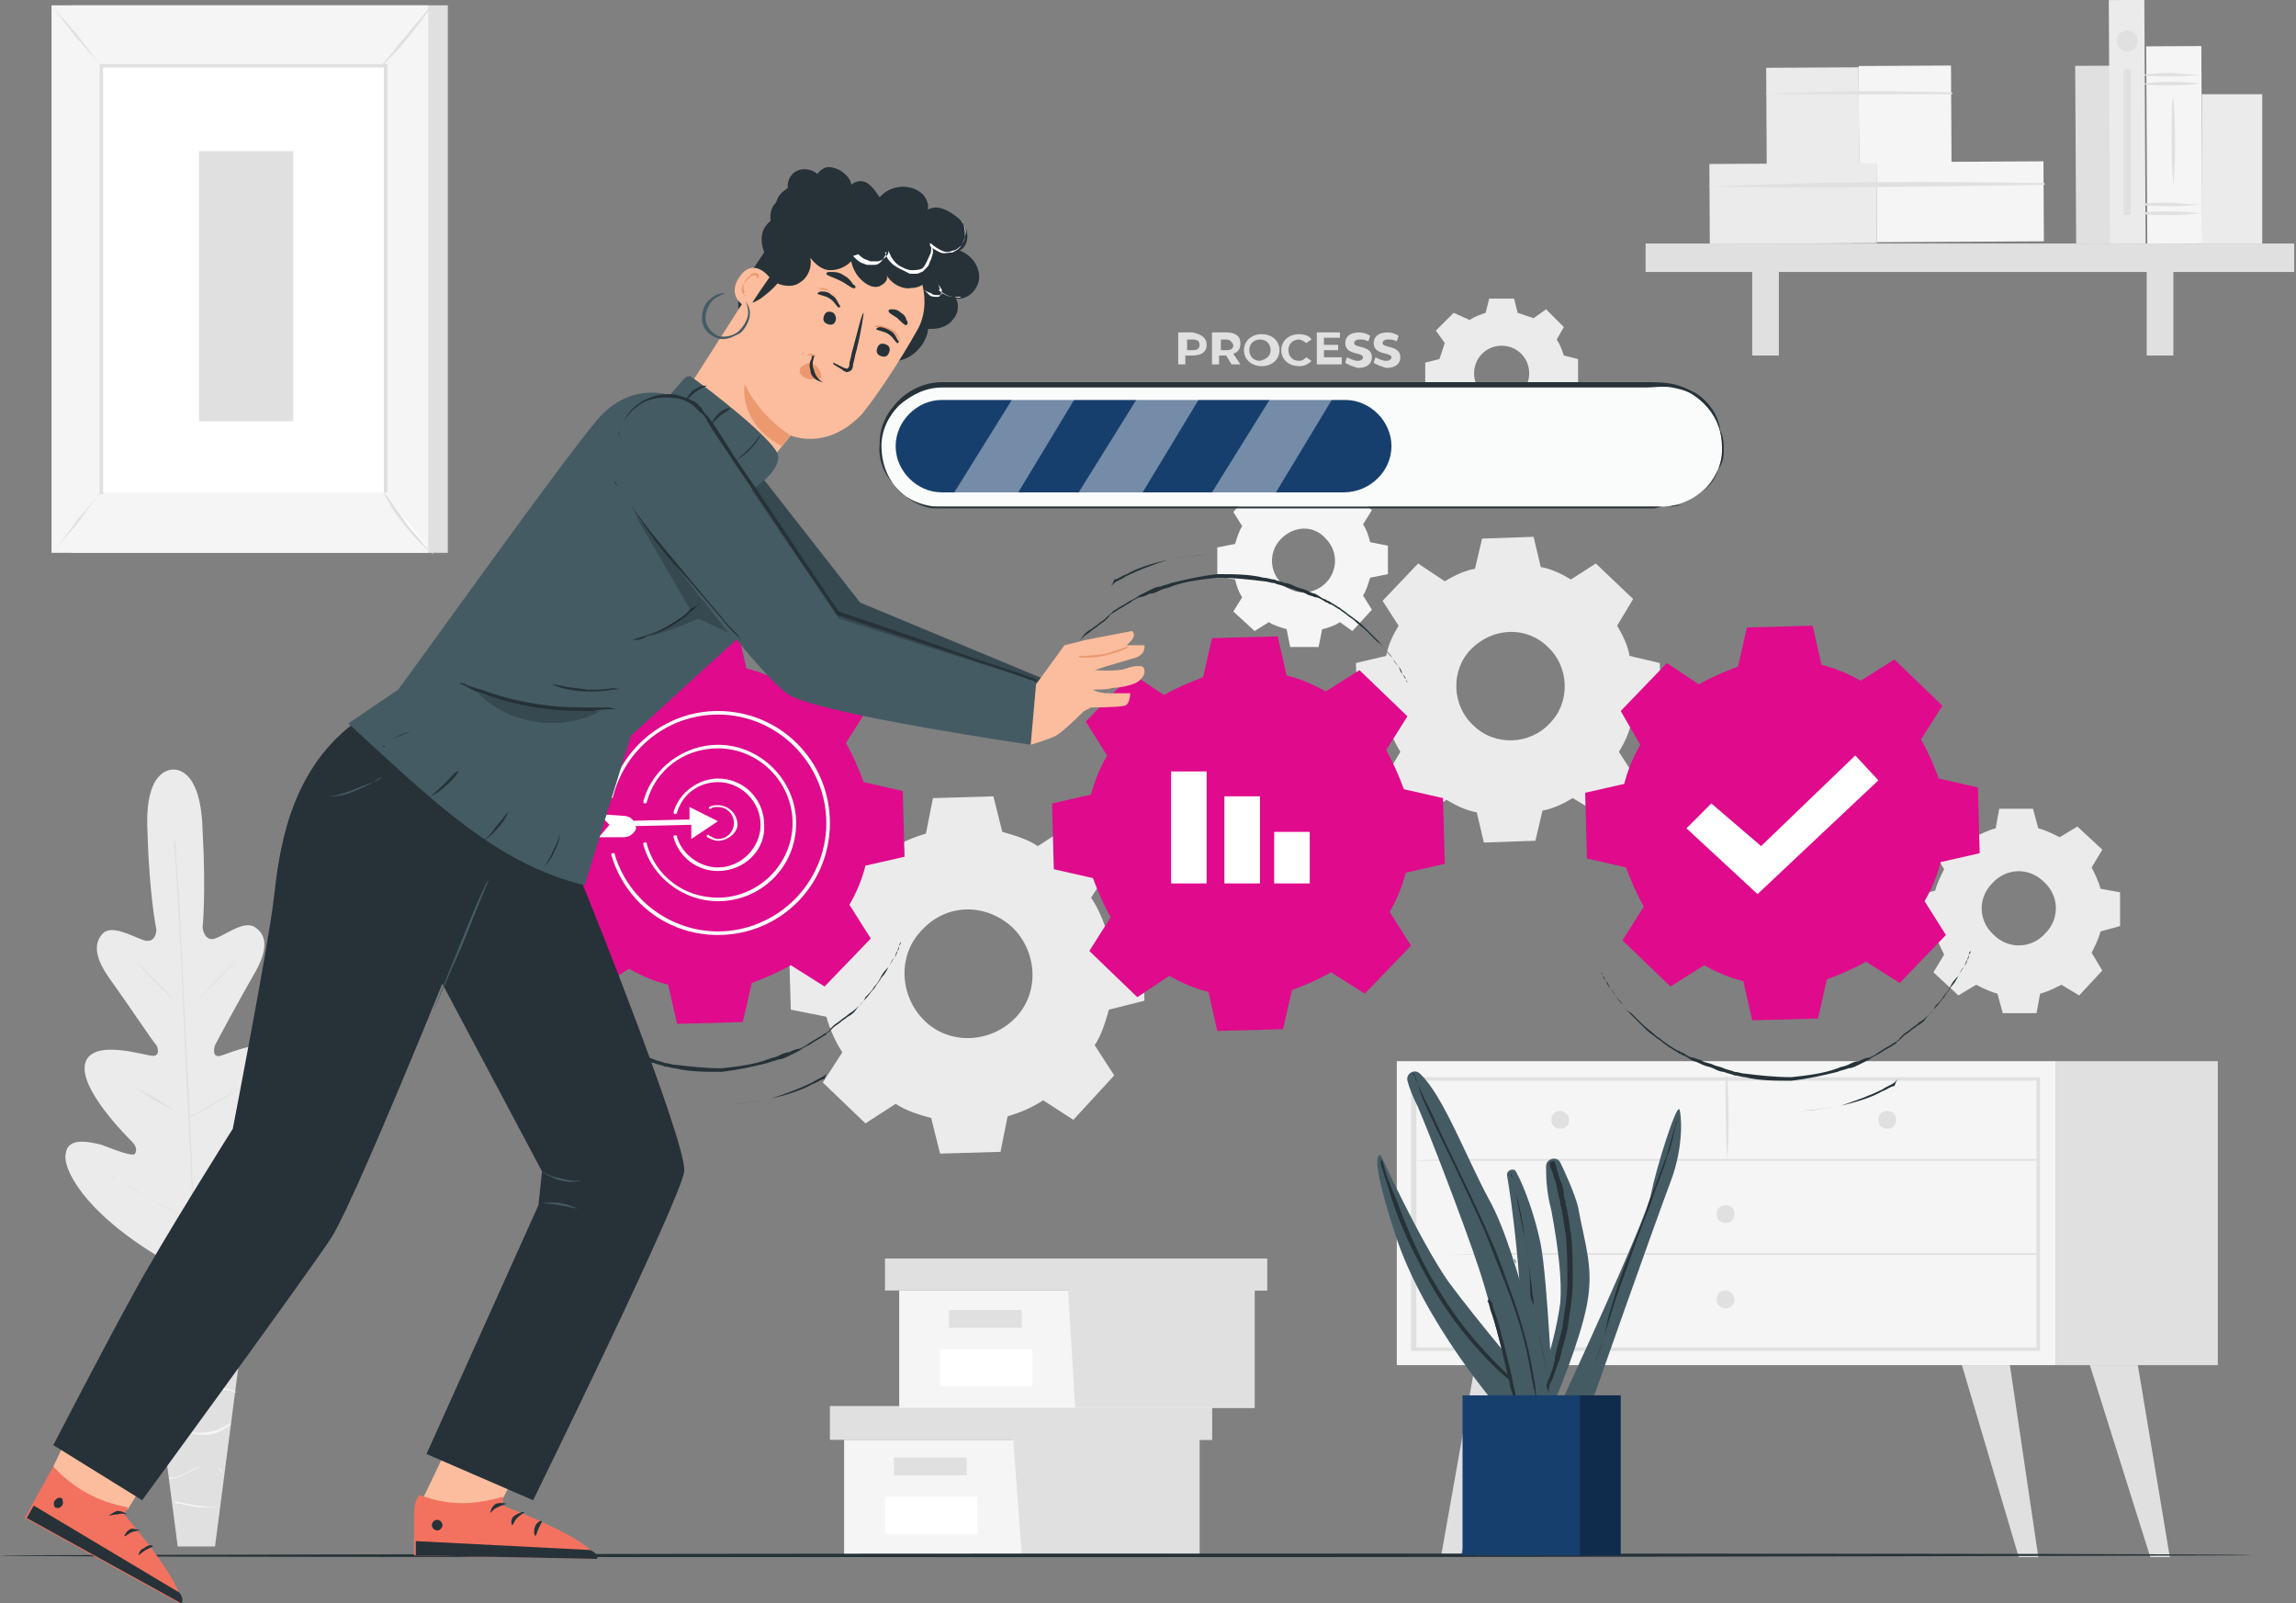 <?xml version="1.0" encoding="utf-8"?>
<!-- Generator: Adobe Illustrator 26.0.1, SVG Export Plug-In . SVG Version: 6.00 Build 0)  -->
<svg version="1.1" id="Layer_1" xmlns="http://www.w3.org/2000/svg" xmlns:xlink="http://www.w3.org/1999/xlink" x="0px" y="0px"
	 viewBox="0 0 129.2 90.2" style="enable-background:new 0 0 129.2 90.2;" xml:space="preserve">
<rect x="0" y="0" width="129.2" height="90.2" fill="#808080" stroke="none"/>
<style type="text/css">
	.st0{fill:#EBEBEB;}
	.st1{fill:#E0E0E0;}
	.st2{fill:#F5F5F5;}
	.st3{fill:#FFFFFF;}
	.st4{fill:none;stroke:#F9F9F9;stroke-width:5.032755e-02;stroke-miterlimit:10;}
	.st5{fill:#E00A8C;}
	.st6{fill:#263238;}
	.st7{fill:#FAFBFB;}
	.st8{fill:#173F6D;}
	.st9{opacity:0.4;}
	.st10{fill:#FBBD9D;}
	.st11{fill:#F3725F;}
	.st12{fill:#EC996F;}
	.st13{fill:#455B64;}
	.st14{opacity:0.2;}
	.st15{opacity:0.3;}
</style>
<g>
	<g>
		<g>
			<g>
				<g>
					<path class="st0" d="M9.7,43.3c0,0-1.6-0.1-1.4,3.5c0.1,3.6,0.5,5.5,0.5,5.5s0,0.8-0.7,0.6c-0.6-0.2-1.8-0.9-2.3-0.4
						c-0.6,0.6-0.4,1.5,0.4,2.6c0.8,1.1,2.4,3.5,2.6,3.7c0.1,0.2,0.2,0.6-0.2,0.6c-0.4,0-3.4-1-3.8,0.4c-0.4,1.4,2.3,4.1,2.6,4.4
						c0.3,0.3,0.3,0.5,0.2,0.7c-0.1,0.2-1.1-0.2-1.9-0.5c-0.8-0.2-1.9-0.4-2,0.5c-0.2,0.8,1,3.3,5.4,5.9l2.1,1.1l2-1.3
						c4.1-3,5.1-5.6,4.8-6.4c-0.2-0.8-1.2-0.6-2.1-0.2c-0.8,0.3-1.7,0.9-1.9,0.7c-0.1-0.2-0.1-0.4,0.1-0.7c0.3-0.3,2.7-3.2,2.1-4.6
						c-0.5-1.4-3.4-0.1-3.8,0c-0.4,0.1-0.4-0.3-0.3-0.6c0.1-0.2,1.5-2.8,2.2-4c0.7-1.2,0.8-2.1,0.1-2.6c-0.6-0.5-1.7,0.4-2.3,0.6
						c-0.6,0.2-0.7-0.6-0.7-0.6s0.2-1.9,0-5.5C11.3,43,9.7,43.3,9.7,43.3"/>
				</g>
			</g>
			<g>
				<g>
					<g>
						<path class="st1" d="M9.8,46.5C9.8,46.5,9.8,46.5,9.8,46.5c0,0.1,0,0.2,0,0.3c0,0.2,0,0.5,0.1,0.8c0,0.7,0.1,1.8,0.2,3.1
							c0.1,2.6,0.3,6.3,0.5,10.3c0.2,4,0.3,7.6,0.5,10.3c0.1,1.3,0.1,2.4,0.2,3.1c0,0.4,0,0.6,0,0.8c0,0.1,0,0.2,0,0.2
							c0,0,0,0.1,0,0.1s0,0,0-0.1c0-0.1,0-0.1,0-0.2c0-0.2,0-0.5-0.1-0.8c0-0.7-0.1-1.8-0.2-3.1c-0.1-2.6-0.3-6.3-0.5-10.3
							c-0.2-4-0.3-7.6-0.5-10.3c-0.1-1.3-0.1-2.4-0.2-3.1c0-0.4,0-0.6,0-0.8C9.8,46.7,9.8,46.6,9.8,46.5C9.8,46.5,9.8,46.5,9.8,46.5
							z"/>
					</g>
				</g>
			</g>
			<g>
				<g>
					<g>
						<path class="st1" d="M7.3,53.7c0,0,0.1,0,0.1,0.1c0.1,0.1,0.2,0.2,0.3,0.3c0.3,0.3,0.7,0.7,1.1,1.1c0.4,0.4,0.8,0.8,1,1.1
							c0.1,0.1,0.2,0.2,0.3,0.3c0.1,0.1,0.1,0.1,0.1,0.1c0,0-0.1,0-0.1-0.1c-0.1-0.1-0.2-0.2-0.3-0.3c-0.3-0.3-0.7-0.7-1.1-1.1
							c-0.4-0.4-0.8-0.8-1-1.1c-0.1-0.1-0.2-0.2-0.3-0.3C7.4,53.7,7.3,53.7,7.3,53.7z"/>
					</g>
				</g>
			</g>
			<g>
				<g>
					<g>
						<path class="st1" d="M10.6,56.8c0,0,0.8-0.8,1.7-1.8c1-1,1.8-1.8,1.8-1.8c0,0-0.8,0.8-1.7,1.8C11.4,56,10.6,56.8,10.6,56.8z"
							/>
					</g>
				</g>
			</g>
			<g>
				<g>
					<g>
						<path class="st1" d="M10.6,62.9c0,0,0.1,0,0.1-0.1c0.1-0.1,0.3-0.1,0.4-0.2c0.4-0.2,0.8-0.5,1.4-0.8c0.5-0.3,1-0.6,1.3-0.9
							c0.2-0.1,0.3-0.2,0.4-0.3c0.1-0.1,0.1-0.1,0.2-0.1c0,0,0,0-0.1,0.1c-0.1,0.1-0.2,0.2-0.4,0.3c-0.3,0.2-0.8,0.6-1.3,0.9
							c-0.5,0.3-1,0.6-1.4,0.8c-0.2,0.1-0.3,0.2-0.4,0.2C10.6,62.9,10.6,62.9,10.6,62.9z"/>
					</g>
				</g>
			</g>
			<g>
				<g>
					<g>
						<path class="st1" d="M7,60.8c0,0,0.1,0,0.1,0.1c0.1,0,0.2,0.1,0.4,0.2c0.3,0.2,0.8,0.4,1.3,0.7c0.5,0.3,0.9,0.6,1.2,0.8
							c0.2,0.1,0.3,0.2,0.4,0.2c0.1,0.1,0.1,0.1,0.1,0.1c0,0-0.1,0-0.1-0.1c-0.1,0-0.2-0.1-0.4-0.2c-0.3-0.2-0.8-0.4-1.3-0.7
							c-0.5-0.3-0.9-0.6-1.2-0.8c-0.2-0.1-0.3-0.2-0.4-0.2C7.1,60.8,7,60.8,7,60.8z"/>
					</g>
				</g>
			</g>
			<g>
				<g>
					<g>
						<path class="st1" d="M6.3,66.2c0,0,0.1,0,0.2,0.1c0.1,0.1,0.3,0.2,0.5,0.3c0.4,0.2,1,0.6,1.6,0.9c0.6,0.4,1.2,0.7,1.6,0.9
							c0.2,0.1,0.4,0.2,0.5,0.3c0.1,0.1,0.2,0.1,0.2,0.1c0,0-0.1,0-0.2-0.1c-0.1-0.1-0.3-0.2-0.5-0.3c-0.4-0.2-1-0.6-1.6-0.9
							C8,67.2,7.4,66.9,7,66.6c-0.2-0.1-0.4-0.2-0.5-0.3C6.4,66.3,6.3,66.2,6.3,66.2z"/>
					</g>
				</g>
			</g>
			<g>
				<g>
					<g>
						<path class="st1" d="M10.8,68.8c0,0,0.1,0,0.2-0.1c0.1-0.1,0.3-0.2,0.5-0.3c0.4-0.3,1-0.6,1.7-1.1c0.7-0.4,1.2-0.8,1.7-1.1
							c0.2-0.1,0.4-0.3,0.5-0.3c0.1-0.1,0.2-0.1,0.2-0.1c0,0-0.1,0.1-0.2,0.1c-0.1,0.1-0.3,0.2-0.5,0.4c-0.4,0.3-1,0.7-1.6,1.1
							c-0.7,0.4-1.3,0.8-1.7,1c-0.2,0.1-0.4,0.2-0.5,0.3C10.9,68.7,10.8,68.8,10.8,68.8z"/>
					</g>
				</g>
			</g>
		</g>
		<g>
			<g>
				<g>
					<g>
						<polygon class="st1" points="14,72.4 8.1,72.4 10,87 12.1,87 						"/>
					</g>
				</g>
			</g>
			<g>
				<g>
					<g>
						<g>
							<path class="st2" d="M8.4,74.2C8.4,74.2,8.4,74.3,8.4,74.2c0.1,0.1,0.1,0.1,0.2,0.2c0.1,0.1,0.4,0.1,0.6-0.1
								c0.2-0.1,0.4-0.4,0.8-0.5c0.3-0.1,0.7-0.1,1.1,0c0.4,0.1,0.7,0.3,1,0.5c0.3,0.2,0.6,0.3,0.8,0.4c0.2,0.1,0.5,0.2,0.6,0.2
								c0.1,0,0.1,0,0.2,0c0,0,0.1,0,0.1,0c0,0-0.3,0-0.8-0.2c-0.2-0.1-0.5-0.3-0.8-0.5c-0.3-0.2-0.6-0.4-1-0.5
								c-0.4-0.1-0.8-0.1-1.1,0c-0.2,0.1-0.3,0.2-0.4,0.3c-0.1,0.1-0.2,0.2-0.3,0.3c-0.2,0.1-0.4,0.1-0.6,0.1
								C8.5,74.3,8.4,74.2,8.4,74.2z"/>
						</g>
					</g>
				</g>
			</g>
			<g>
				<g>
					<g>
						<g>
							<path class="st2" d="M8.6,76.9c0,0,0-0.1,0.1-0.2c0.1-0.1,0.2-0.2,0.5-0.3c0.2-0.1,0.5-0.1,0.8-0.1c0.3,0,0.7,0.1,1,0.1
								c0.4,0.1,0.7,0.1,1,0c0.3,0,0.6-0.1,0.8-0.2c0.2-0.1,0.4-0.2,0.5-0.3c0.1-0.1,0.2-0.1,0.2-0.1c0,0-0.2,0.2-0.7,0.4
								c-0.2,0.1-0.5,0.2-0.8,0.2c-0.3,0-0.7,0-1-0.1c-0.4-0.1-0.7-0.1-1-0.1c-0.3,0-0.6,0.1-0.8,0.1c-0.2,0.1-0.4,0.2-0.5,0.3
								C8.7,76.8,8.7,76.8,8.6,76.9C8.6,76.9,8.6,76.9,8.6,76.9z"/>
						</g>
					</g>
				</g>
			</g>
			<g>
				<g>
					<g>
						<g>
							<path class="st2" d="M13.3,78.3c0,0-0.1,0-0.2-0.1c-0.1,0-0.3-0.1-0.5-0.1c-0.2,0-0.5,0-0.7,0c-0.3,0-0.6,0.1-0.9,0.2
								c-0.3,0.1-0.6,0.1-0.9,0.1c-0.3,0-0.5-0.1-0.7-0.2C9.1,78.2,9,77.9,9,77.9c0,0,0,0.1,0.1,0.2c0.1,0.1,0.2,0.2,0.4,0.3
								c0.2,0.1,0.4,0.2,0.7,0.2c0.3,0,0.6,0,0.9-0.1c0.3-0.1,0.6-0.1,0.9-0.2c0.3,0,0.5-0.1,0.7-0.1C13.1,78.2,13.3,78.4,13.3,78.3
								z"/>
						</g>
					</g>
				</g>
			</g>
			<g>
				<g>
					<g>
						<g>
							<path class="st2" d="M9.2,80.4c0,0,0.2-0.1,0.6-0.1c0.2,0,0.4,0.1,0.6,0.2c0.2,0.1,0.5,0.2,0.8,0.2c0.6,0.1,1.1-0.1,1.4-0.3
								c0.2-0.1,0.3-0.2,0.4-0.3C12.9,80.1,13,80,13,80c0,0-0.2,0.2-0.5,0.3c-0.3,0.2-0.8,0.3-1.4,0.3c-0.6,0-1-0.4-1.4-0.4
								c-0.2,0-0.3,0-0.4,0C9.2,80.3,9.1,80.4,9.2,80.4z"/>
						</g>
					</g>
				</g>
			</g>
			<g>
				<g>
					<g>
						<g>
							<path class="st2" d="M9.5,83.2c0,0,0.2,0,0.5-0.1c0.3-0.1,0.7-0.3,1.1-0.5c0.2-0.1,0.4-0.1,0.6-0.1c0.2,0,0.4,0,0.5,0.1
								c0.3,0.1,0.3,0.3,0.4,0.3c0,0,0,0-0.1-0.1c0-0.1-0.1-0.2-0.3-0.2c-0.1-0.1-0.3-0.1-0.5-0.1c-0.2,0-0.4,0-0.7,0.1
								c-0.4,0.2-0.8,0.4-1.1,0.5C9.7,83.1,9.5,83.1,9.5,83.2z"/>
						</g>
					</g>
				</g>
			</g>
			<g>
				<g>
					<g>
						<g>
							<path class="st2" d="M9.8,84.5c0,0,0.1,0.1,0.4,0.1c0.2,0.1,0.6,0.1,0.9,0.2c0.4,0,0.7,0,0.9,0c0.2,0,0.4,0,0.4,0
								c0,0-0.6,0-1.3-0.1C10.4,84.6,9.8,84.4,9.8,84.5z"/>
						</g>
					</g>
				</g>
			</g>
		</g>
	</g>
	<g>
		<g>
			<g>
				<g>
					<g>
						<g>
							<g>
								
									<rect x="116.8" y="3.7" transform="matrix(1 -5.353963e-03 5.353963e-03 1 -4.494508e-02 0.631)" class="st1" width="2" height="10"/>
							</g>
						</g>
					</g>
				</g>
			</g>
		</g>
		<g>
			<g>
				<g>
					<g>
						<g>
							<g>
								<g>
									
										<rect x="99.4" y="3.8" transform="matrix(1 -5.349032e-03 5.349032e-03 1 -3.336917e-02 0.546)" class="st0" width="5.2" height="5.5"/>
								</g>
							</g>
						</g>
					</g>
				</g>
			</g>
			<g>
				<g>
					<g>
						<g>
							<g>
								<g>
									
										<rect x="104.6" y="3.7" transform="matrix(1 -5.352890e-03 5.352890e-03 1 -3.317009e-02 0.574)" class="st2" width="5.2" height="5.5"/>
								</g>
							</g>
						</g>
					</g>
				</g>
			</g>
			<g>
				<g>
					<g>
						<g>
							<g>
								<g>
									<g>
										<path class="st1" d="M99.4,5.3c3.4,0,6.9,0,10.4,0c0.1,0,0.1-0.1,0-0.1C106.3,5.1,102.8,5.1,99.4,5.3
											C99.3,5.2,99.3,5.3,99.4,5.3L99.4,5.3z"/>
									</g>
								</g>
							</g>
						</g>
					</g>
				</g>
			</g>
		</g>
		<g>
			<g>
				<g>
					<g>
						<g>
							<g>
								<g>
									
										<rect x="96.2" y="9.2" transform="matrix(1 -5.356674e-03 5.356674e-03 1 -5.976079e-02 0.541)" class="st0" width="9.4" height="4.5"/>
								</g>
							</g>
						</g>
					</g>
				</g>
			</g>
			<g>
				<g>
					<g>
						<g>
							<g>
								<g>
									
										<rect x="105.6" y="9.1" transform="matrix(1 -5.356661e-03 5.356661e-03 1 -5.935672e-02 0.591)" class="st2" width="9.4" height="4.5"/>
								</g>
							</g>
						</g>
					</g>
				</g>
			</g>
			<g>
				<g>
					<g>
						<g>
							<g>
								<g>
									<g>
										<path class="st1" d="M96.2,10.5c6.3,0.1,12.5,0,18.8-0.1c0.1,0,0.1-0.1,0-0.1C108.7,10.2,102.4,10.2,96.2,10.5
											C96.1,10.4,96.1,10.5,96.2,10.5L96.2,10.5z"/>
									</g>
								</g>
							</g>
						</g>
					</g>
				</g>
			</g>
		</g>
		<g>
			<g>
				<g>
					<g>
						<g>
							<g>
								<rect x="92.6" y="13.7" class="st1" width="36.5" height="1.6"/>
							</g>
						</g>
					</g>
				</g>
			</g>
			<g>
				<g>
					<g>
						<g>
							<g>
								<rect x="98.6" y="14.5" class="st1" width="1.5" height="5.5"/>
							</g>
						</g>
					</g>
				</g>
			</g>
			<g>
				<g>
					<g>
						<g>
							<g>
								<rect x="120.8" y="14.5" class="st1" width="1.5" height="5.5"/>
							</g>
						</g>
					</g>
				</g>
			</g>
		</g>
		<g>
			<g>
				<g>
					<g>
						<g>
							<g>
								
									<rect x="118.7" y="0" transform="matrix(1 -5.353855e-03 5.353855e-03 1 -3.502692e-02 0.641)" class="st0" width="2" height="13.7"/>
							</g>
						</g>
					</g>
				</g>
			</g>
		</g>
		<g>
			<g>
				<g>
					<g>
						<g>
							<g>
								<g>
									
										<rect x="120.8" y="2.6" transform="matrix(1 -5.372026e-03 5.372026e-03 1 -4.184893e-02 0.657)" class="st2" width="3.1" height="11.1"/>
								</g>
							</g>
						</g>
					</g>
				</g>
			</g>
			<g>
				<g>
					<g>
						<g>
							<g>
								<g>
									<path class="st1" d="M123.8,4.7c0,0-0.7,0.1-1.6,0.1c-0.9,0-1.6,0-1.6-0.1c0,0,0.7-0.1,1.6-0.1
										C123.1,4.6,123.8,4.7,123.8,4.7z"/>
								</g>
							</g>
						</g>
					</g>
				</g>
			</g>
			<g>
				<g>
					<g>
						<g>
							<g>
								<g>
									<path class="st1" d="M123.8,4.2c0,0-0.7,0.1-1.6,0.1c-0.9,0-1.6,0-1.6-0.1c0,0,0.7-0.1,1.6-0.1
										C123.1,4.2,123.8,4.2,123.8,4.2z"/>
								</g>
							</g>
						</g>
					</g>
				</g>
			</g>
			<g>
				<g>
					<g>
						<g>
							<g>
								<g>
									<path class="st1" d="M123.8,12c0,0-0.7,0.1-1.6,0.1c-0.9,0-1.6,0-1.6-0.1s0.7-0.1,1.6-0.1C123.1,11.9,123.8,12,123.8,12z"
										/>
								</g>
							</g>
						</g>
					</g>
				</g>
			</g>
			<g>
				<g>
					<g>
						<g>
							<g>
								<g>
									<path class="st1" d="M123.8,11.5c0,0-0.7,0.1-1.6,0.1c-0.9,0-1.6,0-1.6-0.1s0.7-0.1,1.6-0.1
										C123.1,11.5,123.8,11.5,123.8,11.5z"/>
								</g>
							</g>
						</g>
					</g>
				</g>
			</g>
			<g>
				<g>
					<g>
						<g>
							<g>
								<g>
									<path class="st1" d="M122.3,10.5c0,0-0.1-1.1-0.1-2.5c0-1.4,0-2.5,0.1-2.5c0,0,0.1,1.1,0.1,2.5
										C122.4,9.4,122.3,10.5,122.3,10.5z"/>
								</g>
							</g>
						</g>
					</g>
				</g>
			</g>
		</g>
		<g>
			<g>
				<g>
					<g>
						<g>
							<g>
								<rect x="123.9" y="5.3" class="st0" width="3.4" height="8.4"/>
							</g>
						</g>
					</g>
				</g>
			</g>
		</g>
		<g>
			<g>
				<g>
					<g>
						<g>
							<path class="st1" d="M120.3,2.3c0,0.3-0.3,0.6-0.6,0.6s-0.6-0.3-0.6-0.6c0-0.3,0.3-0.6,0.6-0.6S120.3,2,120.3,2.3z"/>
						</g>
					</g>
				</g>
			</g>
		</g>
		<g>
			<g>
				<g>
					<g>
						<g>
							<rect x="119.5" y="3.9" class="st1" width="0.4" height="8.2"/>
						</g>
					</g>
				</g>
			</g>
		</g>
	</g>
	<g>
		<g>
			<g>
				<rect x="4" y="0.3" class="st1" width="21.2" height="30.8"/>
			</g>
		</g>
		<g>
			<g>
				<rect x="2.9" y="0.3" class="st2" width="21.2" height="30.8"/>
			</g>
		</g>
		<g>
			<g>
				<g>
					<rect x="5.6" y="3.6" class="st3" width="16" height="24.1"/>
				</g>
			</g>
			<g>
				<g>
					<g>
						<path class="st1" d="M21.6,27.8c0,0,0,0,0-0.1c0-0.1,0-0.2,0-0.3c0-0.3,0-0.7,0-1.3c0-1.2,0-2.8,0-5c0-4.3,0-10.3,0-17.4
							l0.1,0.1c-4.9,0-10.3,0-16,0h0l0.1-0.1c0,9.1,0,17.5,0,24.1l0,0c4.9,0,8.8,0,11.6,0c1.4,0,2.5,0,3.2,0c0.4,0,0.6,0,0.8,0
							C21.5,27.8,21.6,27.8,21.6,27.8s-0.1,0-0.3,0c-0.2,0-0.5,0-0.8,0c-0.7,0-1.8,0-3.2,0c-2.8,0-6.8,0-11.7,0l0,0l0,0
							c0-6.6,0-15,0-24.1l0-0.1h0.1h0c5.7,0,11.1,0,16,0l0.1,0l0,0.1c0,7.1,0,13.1,0,17.4c0,2.1,0,3.8,0,5c0,0.6,0,1,0,1.3
							c0,0.1,0,0.3,0,0.3C21.6,27.7,21.6,27.8,21.6,27.8z"/>
					</g>
				</g>
			</g>
		</g>
		<g>
			<g>
				<g>
					<path class="st4" d="M20.8,3.8"/>
				</g>
			</g>
		</g>
		<g>
			<g>
				<g>
					<path class="st1" d="M24.3,0.3c0,0-0.1,0.2-0.4,0.6c-0.2,0.3-0.6,0.8-1,1.3c-0.4,0.5-0.8,0.9-1.1,1.2c-0.3,0.3-0.5,0.5-0.5,0.5
						c0,0,0.1-0.2,0.4-0.5c0.3-0.3,0.6-0.8,1-1.2c0.4-0.5,0.7-0.9,1-1.2C24.1,0.5,24.2,0.3,24.3,0.3z"/>
				</g>
			</g>
		</g>
		<g>
			<g>
				<g>
					<path class="st3" d="M21.6,27.7c0.8,1.3,1.7,2.4,2.8,3.5"/>
				</g>
			</g>
			<g>
				<g>
					<g>
						<path class="st1" d="M24.4,31.2c0,0-0.2-0.2-0.5-0.4c-0.3-0.3-0.7-0.7-1.1-1.2c-0.4-0.5-0.7-0.9-0.9-1.3
							c-0.2-0.3-0.3-0.6-0.3-0.6c0,0,0.2,0.2,0.4,0.5c0.2,0.3,0.6,0.8,0.9,1.3c0.4,0.5,0.8,0.9,1,1.2C24.3,31,24.4,31.2,24.4,31.2z"
							/>
					</g>
				</g>
			</g>
		</g>
		<g>
			<g>
				<g>
					<path class="st3" d="M2.9,31.1c0.9-1.1,1.9-2.3,2.8-3.4"/>
				</g>
			</g>
			<g>
				<g>
					<g>
						<path class="st1" d="M5.7,27.6c0,0-0.6,0.8-1.3,1.8c-0.8,0.9-1.4,1.7-1.4,1.7c0,0,0.6-0.8,1.3-1.8C5.1,28.4,5.7,27.6,5.7,27.6
							z"/>
					</g>
				</g>
			</g>
		</g>
		<g>
			<g>
				<g>
					<path class="st1" d="M2.9,0.3c0,0,0.6,0.7,1.4,1.6C5,2.8,5.6,3.6,5.6,3.6c0,0-0.6-0.7-1.4-1.6C3.5,1.1,2.9,0.3,2.9,0.3z"/>
				</g>
			</g>
		</g>
		<g>
			<g>
				<rect x="11.2" y="8.5" class="st1" width="5.3" height="15.2"/>
			</g>
		</g>
	</g>
	<g>
		<g>
			<g>
				<g>
					<g>
						<g>
							<g>
								<g>
									<g>
										<rect x="78.6" y="59.7" class="st2" width="37.1" height="17.1"/>
									</g>
								</g>
							</g>
						</g>
					</g>
				</g>
				<g>
					<g>
						<g>
							<g>
								<g>
									<g>
										<path class="st1" d="M114.8,76H79.4V60.6h35.4V76z M79.7,75.8h34.9v-15H79.7V75.8z"/>
									</g>
								</g>
							</g>
						</g>
					</g>
				</g>
				<g>
					<g>
						<g>
							<g>
								<g>
									<g>
										<rect x="115.7" y="59.7" class="st1" width="9.1" height="17.1"/>
									</g>
								</g>
							</g>
						</g>
					</g>
				</g>
				<g>
					<g>
						<g>
							<g>
								<g>
									<g>
										<g>
											<path class="st1" d="M79.5,65.3c4,0,8,0,11.9,0c6.3,0,12.6,0,18.9,0c1.5,0,2.9,0,4.4,0c0.1,0,0.1-0.1,0-0.1
												c-4,0-8,0-11.9,0c-6.3,0-12.6,0-18.9,0C82.5,65.2,81,65.2,79.5,65.3C79.5,65.2,79.5,65.3,79.5,65.3L79.5,65.3z"/>
										</g>
									</g>
								</g>
							</g>
						</g>
					</g>
				</g>
				<g>
					<g>
						<g>
							<g>
								<g>
									<g>
										<g>
											<path class="st1" d="M97.2,65.3c0.1-1.5,0.1-3.1,0-4.7c0-0.1-0.1-0.1-0.1,0C97.1,62.2,97.1,63.8,97.2,65.3
												C97.2,65.3,97.2,65.3,97.2,65.3L97.2,65.3z"/>
										</g>
									</g>
								</g>
							</g>
						</g>
					</g>
				</g>
				<g>
					<g>
						<g>
							<g>
								<g>
									<g>
										<path class="st1" d="M106.7,63c0,0.3-0.2,0.5-0.5,0.5c-0.3,0-0.5-0.2-0.5-0.5c0-0.3,0.2-0.5,0.5-0.5
											C106.5,62.5,106.7,62.7,106.7,63z"/>
									</g>
								</g>
							</g>
						</g>
					</g>
				</g>
				<g>
					<g>
						<g>
							<g>
								<g>
									<g>
										<path class="st1" d="M88.3,63c0,0.3-0.2,0.5-0.5,0.5c-0.3,0-0.5-0.2-0.5-0.5c0-0.3,0.2-0.5,0.5-0.5
											C88,62.5,88.3,62.7,88.3,63z"/>
									</g>
								</g>
							</g>
						</g>
					</g>
				</g>
				<g>
					<g>
						<g>
							<g>
								<g>
									<g>
										<path class="st1" d="M97.6,68.3c0,0.3-0.2,0.5-0.5,0.5c-0.3,0-0.5-0.2-0.5-0.5c0-0.3,0.2-0.5,0.5-0.5
											C97.4,67.8,97.6,68,97.6,68.3z"/>
									</g>
								</g>
							</g>
						</g>
					</g>
				</g>
				<g>
					<g>
						<g>
							<g>
								<g>
									<g>
										<polygon class="st1" points="83,76.8 81.1,87.5 82.2,87.5 85.7,76.8 										"/>
									</g>
								</g>
							</g>
						</g>
					</g>
				</g>
				<g>
					<g>
						<g>
							<g>
								<g>
									<g>
										<polygon class="st1" points="113.1,76.8 114.7,87.6 113.6,87.6 110.4,76.8 										"/>
									</g>
								</g>
							</g>
						</g>
					</g>
				</g>
				<g>
					<g>
						<g>
							<g>
								<g>
									<g>
										<polygon class="st1" points="120.3,76.8 122.1,87.6 121,87.6 117.6,76.8 										"/>
									</g>
								</g>
							</g>
						</g>
					</g>
				</g>
				<g>
					<g>
						<g>
							<g>
								<g>
									<g>
										<path class="st1" d="M97.6,73.1c0,0.3-0.2,0.5-0.5,0.5c-0.3,0-0.5-0.2-0.5-0.5c0-0.3,0.2-0.5,0.5-0.5
											C97.4,72.6,97.6,72.9,97.6,73.1z"/>
									</g>
								</g>
							</g>
						</g>
					</g>
				</g>
				<g>
					<g>
						<g>
							<g>
								<g>
									<g>
										<g>
											<path class="st1" d="M79.5,70.6c4,0,8,0,11.9,0c6.3,0,12.6,0,18.9,0c1.5,0,2.9,0,4.4,0c0.1,0,0.1-0.1,0-0.1
												c-4,0-8,0-11.9,0c-6.3,0-12.6,0-18.9,0C82.5,70.6,81,70.6,79.5,70.6C79.5,70.6,79.5,70.6,79.5,70.6L79.5,70.6z"/>
										</g>
									</g>
								</g>
							</g>
						</g>
					</g>
				</g>
			</g>
		</g>
	</g>
	<g>
		<g>
			<g>
				<g>
					<g>
						<g>
							<g>
								<g>
									<polygon class="st2" points="47.5,81 47.5,87.5 57,87.5 67.5,87.5 67.5,81 									"/>
								</g>
							</g>
						</g>
					</g>
				</g>
			</g>
			<g>
				<g>
					<g>
						<g>
							<g>
								<g>
									<polygon class="st1" points="46.7,79.1 46.7,81 68.2,81 68.2,79.1 57,79.1 									"/>
								</g>
							</g>
						</g>
					</g>
				</g>
			</g>
			<g>
				<g>
					<g>
						<g>
							<g>
								<g>
									<polygon class="st1" points="57.5,87.5 67.5,87.5 67.5,81 68.2,81 68.2,79.1 57,79.1 57,80.8 									"/>
								</g>
							</g>
						</g>
					</g>
				</g>
			</g>
			<g>
				<g>
					<g>
						<g>
							<g>
								<g>
									<rect x="50.3" y="82" class="st1" width="4.1" height="1"/>
								</g>
							</g>
						</g>
					</g>
				</g>
			</g>
			<g>
				<g>
					<g>
						<g>
							<g>
								<g>
									<rect x="49.8" y="84.2" class="st3" width="5.2" height="2.1"/>
								</g>
							</g>
						</g>
					</g>
				</g>
			</g>
		</g>
	</g>
	<g>
		<g>
			<g>
				<g>
					<g>
						<g>
							<g>
								<g>
									<polygon class="st2" points="50.6,72.6 50.6,79.2 60.1,79.2 70.6,79.2 70.6,72.6 									"/>
								</g>
							</g>
						</g>
					</g>
				</g>
			</g>
			<g>
				<g>
					<g>
						<g>
							<g>
								<g>
									<polygon class="st1" points="49.8,70.8 49.8,72.6 71.3,72.6 71.3,70.8 60.1,70.8 									"/>
								</g>
							</g>
						</g>
					</g>
				</g>
			</g>
			<g>
				<g>
					<g>
						<g>
							<g>
								<g>
									<polygon class="st1" points="60.5,79.2 70.6,79.2 70.6,72.6 71.3,72.6 71.3,70.8 60.1,70.8 60.1,72.5 									"/>
								</g>
							</g>
						</g>
					</g>
				</g>
			</g>
			<g>
				<g>
					<g>
						<g>
							<g>
								<g>
									<rect x="53.4" y="73.7" class="st1" width="4.1" height="1"/>
								</g>
							</g>
						</g>
					</g>
				</g>
			</g>
			<g>
				<g>
					<g>
						<g>
							<g>
								<g>
									<rect x="52.9" y="75.9" class="st3" width="5.2" height="2.1"/>
								</g>
							</g>
						</g>
					</g>
				</g>
			</g>
		</g>
	</g>
	<g>
		<g>
			<path class="st0" d="M111.1,47.1c0.4-0.2,0.8-0.4,1.2-0.5l0.2-1.1l1.9,0l0.3,1.1c0.4,0.1,0.8,0.3,1.2,0.5l1-0.6l1.4,1.3l-0.6,1
				c0.2,0.4,0.4,0.8,0.5,1.2l1.1,0.2l0,1.9l-1.1,0.3c-0.1,0.4-0.3,0.8-0.5,1.2l0.6,1l-1.3,1.4l-1-0.6c-0.4,0.2-0.8,0.4-1.2,0.5
				l-0.2,1.1l-1.9,0l-0.3-1.1c-0.4-0.1-0.8-0.3-1.2-0.5l-1,0.6l-1.4-1.3l0.6-1c-0.2-0.4-0.4-0.8-0.5-1.2l-1.1-0.2l0-1.9l1.1-0.3
				c0.1-0.4,0.3-0.8,0.5-1.2l-0.6-1l1.3-1.4L111.1,47.1L111.1,47.1z M112.1,49.7c-0.8,0.8-0.8,2.1,0.1,2.9c0.8,0.8,2.1,0.8,2.9-0.1
				c0.8-0.8,0.8-2.1-0.1-2.9C114.2,48.8,112.9,48.8,112.1,49.7z"/>
		</g>
	</g>
	<g>
		<g>
			<g>
				<path class="st0" d="M50.1,47.8c0.6-0.4,1.3-0.7,2-0.9l0.4-2l3.4-0.1l0.5,2c0.7,0.2,1.4,0.4,2,0.8l1.7-1.1l2.4,2.3l-1.1,1.7
					c0.4,0.6,0.7,1.3,0.9,2l2,0.4l0.1,3.4l-2,0.5c-0.2,0.7-0.4,1.4-0.8,2l1.1,1.7L60.4,63l-1.7-1.1c-0.6,0.4-1.3,0.7-2,0.9l-0.4,2
					l-3.4,0.1l-0.5-2c-0.7-0.2-1.4-0.4-2-0.8l-1.7,1.1l-2.4-2.3l1.1-1.7c-0.4-0.6-0.7-1.3-0.9-2l-2-0.4l-0.1-3.4l2-0.5
					c0.2-0.7,0.4-1.4,0.8-2L46,49.2l2.3-2.4L50.1,47.8L50.1,47.8z M51.9,52.3c-1.4,1.4-1.3,3.7,0.1,5.1c1.4,1.4,3.7,1.3,5.1-0.1
					c1.4-1.4,1.3-3.7-0.1-5.1C55.5,50.8,53.3,50.8,51.9,52.3z"/>
			</g>
		</g>
	</g>
	<g>
		<g>
			<path class="st2" d="M71.2,28.1c0.3-0.2,0.6-0.3,1-0.4l0.2-1l1.6,0l0.2,1c0.3,0.1,0.7,0.2,1,0.4l0.8-0.5l1.2,1.1l-0.5,0.8
				c0.2,0.3,0.3,0.6,0.4,1l1,0.2l0,1.6l-1,0.2c-0.1,0.3-0.2,0.7-0.4,1l0.5,0.8l-1.1,1.2L75.4,35c-0.3,0.2-0.6,0.3-1,0.4l-0.2,1
				l-1.6,0l-0.2-1c-0.3-0.1-0.7-0.2-1-0.4l-0.8,0.5l-1.2-1.1l0.5-0.8c-0.2-0.3-0.3-0.6-0.4-1l-1-0.2l0-1.6l1-0.2
				c0.1-0.3,0.2-0.7,0.4-1l-0.5-0.8l1.1-1.2L71.2,28.1L71.2,28.1z M72.1,30.3c-0.7,0.7-0.7,1.8,0,2.5c0.7,0.7,1.8,0.7,2.5,0
				c0.7-0.7,0.7-1.8,0-2.5C73.9,29.5,72.8,29.6,72.1,30.3z"/>
		</g>
	</g>
	<g>
		<g>
			<path class="st0" d="M81.3,32.7c0.5-0.3,1.1-0.6,1.7-0.7l0.4-1.7l2.9-0.1l0.4,1.7c0.6,0.1,1.2,0.4,1.7,0.7l1.4-0.9l2.1,2
				l-0.9,1.5c0.3,0.5,0.6,1.1,0.7,1.7l1.7,0.4l0.1,2.9l-1.7,0.4c-0.1,0.6-0.4,1.2-0.7,1.7l0.9,1.4l-2,2.1l-1.5-0.9
				c-0.5,0.3-1.1,0.6-1.7,0.7l-0.4,1.7l-2.9,0.1l-0.4-1.7c-0.6-0.1-1.2-0.4-1.7-0.7L80,45.8l-2.1-2l0.9-1.5
				c-0.3-0.5-0.6-1.1-0.7-1.7l-1.7-0.4l-0.1-2.9l1.7-0.4c0.1-0.6,0.4-1.2,0.7-1.7l-0.9-1.4l2-2.1L81.3,32.7L81.3,32.7z M82.8,36.5
				c-1.2,1.2-1.1,3.2,0.1,4.3c1.2,1.2,3.2,1.1,4.3-0.1c1.2-1.2,1.1-3.2-0.1-4.3C85.9,35.2,84,35.3,82.8,36.5z"/>
		</g>
	</g>
	<g>
		<g>
			<path class="st0" d="M82.7,18c0.3-0.2,0.6-0.3,0.9-0.4l0.2-0.8l1.4,0l0.2,0.8c0.3,0.1,0.6,0.2,0.9,0.3l0.7-0.5l1,1l-0.4,0.7
				c0.2,0.3,0.3,0.6,0.4,0.9l0.8,0.2l0,1.4l-0.8,0.2c-0.1,0.3-0.2,0.6-0.3,0.9l0.5,0.7l-1,1l-0.7-0.4c-0.3,0.2-0.6,0.3-0.9,0.4
				l-0.2,0.8l-1.4,0l-0.2-0.8c-0.3-0.1-0.6-0.2-0.9-0.3L82,24.6l-1-1l0.4-0.7c-0.2-0.3-0.3-0.6-0.4-0.9l-0.8-0.2l0-1.4l0.8-0.2
				c0.1-0.3,0.2-0.6,0.3-0.9l-0.5-0.7l1-1L82.7,18L82.7,18z M83.4,19.9c-0.6,0.6-0.6,1.6,0,2.2c0.6,0.6,1.6,0.6,2.2,0
				c0.6-0.6,0.6-1.6,0-2.2C85,19.3,84,19.3,83.4,19.9z"/>
		</g>
	</g>
	<g>
		<g>
			<g>
				<g>
					<path class="st5" d="M65.5,39.1c0.7-0.4,1.4-0.7,2.2-1l0.5-2.2l3.7-0.1l0.5,2.2c0.8,0.2,1.5,0.5,2.2,0.9l1.9-1.2l2.7,2.6
						L78,42.2c0.4,0.7,0.7,1.4,1,2.2l2.2,0.5l0.1,3.7l-2.2,0.5c-0.2,0.8-0.5,1.5-0.9,2.2l1.2,1.9l-2.6,2.7l-1.9-1.2
						c-0.7,0.4-1.4,0.7-2.2,1l-0.5,2.2l-3.7,0.1l-0.5-2.2c-0.8-0.2-1.5-0.5-2.2-0.9L64,56.1l-2.7-2.6l1.2-1.9
						c-0.4-0.7-0.7-1.4-1-2.2l-2.2-0.5l-0.1-3.7l2.2-0.5c0.2-0.8,0.5-1.5,0.9-2.2l-1.2-1.9l2.6-2.7L65.5,39.1L65.5,39.1z"/>
				</g>
			</g>
		</g>
		<g>
			<g>
				<rect x="65.9" y="43.4" class="st3" width="2" height="6.3"/>
			</g>
			<g>
				<rect x="68.9" y="44.8" class="st3" width="2" height="4.9"/>
			</g>
			<g>
				<rect x="71.7" y="46.8" class="st3" width="2" height="2.9"/>
			</g>
		</g>
	</g>
	<g>
		<g>
			<g>
				<g>
					<path class="st5" d="M35.1,38.7c0.7-0.4,1.4-0.7,2.2-1l0.5-2.2l3.7-0.1l0.5,2.2c0.8,0.2,1.5,0.5,2.2,0.9l1.9-1.2l2.7,2.6
						l-1.2,1.9c0.4,0.7,0.7,1.4,1,2.2l2.2,0.5l0.1,3.7l-2.2,0.5c-0.2,0.8-0.5,1.5-0.9,2.2l1.2,1.9l-2.6,2.7l-1.9-1.2
						c-0.7,0.4-1.4,0.7-2.2,1l-0.5,2.2l-3.7,0.1l-0.5-2.2c-0.8-0.2-1.5-0.5-2.2-0.9l-1.9,1.2l-2.7-2.6l1.2-1.9
						c-0.4-0.7-0.7-1.4-1-2.2l-2.2-0.5l-0.1-3.7l2.2-0.5c0.2-0.8,0.5-1.5,0.9-2.2l-1.2-1.9l2.6-2.7L35.1,38.7L35.1,38.7z"/>
				</g>
			</g>
		</g>
		<g>
			<g>
				<g>
					<g>
						<path class="st3" d="M40.4,52.6c-2.8,0-5.2-1.8-6-4.5c0-0.1,0-0.1,0.1-0.1c0.1,0,0.1,0,0.1,0.1c0.8,2.6,3.2,4.3,5.8,4.3
							c3.3,0,6.1-2.7,6.1-6.1c0-3.3-2.7-6.1-6.1-6.1c-2.8,0-5.2,1.9-5.9,4.6c0,0.1-0.1,0.1-0.1,0.1c-0.1,0-0.1-0.1-0.1-0.1
							c0.7-2.8,3.2-4.8,6.1-4.8c3.5,0,6.3,2.8,6.3,6.3C46.7,49.8,43.9,52.6,40.4,52.6z"/>
					</g>
				</g>
				<g>
					<g>
						<path class="st3" d="M40.4,50.7c-1.9,0-3.7-1.3-4.2-3.2c0-0.1,0-0.1,0.1-0.1c0.1,0,0.1,0,0.1,0.1c0.5,1.8,2.1,3,4,3
							c2.3,0,4.2-1.9,4.2-4.2c0-2.3-1.9-4.2-4.2-4.2c-1.9,0-3.5,1.2-4,3c0,0.1-0.1,0.1-0.1,0.1c-0.1,0-0.1-0.1-0.1-0.1
							c0.5-1.9,2.3-3.2,4.2-3.2c2.4,0,4.4,2,4.4,4.4C44.8,48.8,42.8,50.7,40.4,50.7z"/>
					</g>
				</g>
				<g>
					<g>
						<path class="st3" d="M40.4,47.3c-0.2,0-0.4-0.1-0.6-0.2c0,0-0.1-0.1,0-0.1c0,0,0.1-0.1,0.1,0c0.2,0.1,0.3,0.2,0.5,0.2
							c0.5,0,0.9-0.4,0.9-0.9c0-0.5-0.4-0.9-0.9-0.9c-0.2,0-0.3,0-0.4,0.1c0,0-0.1,0-0.1,0c0,0,0-0.1,0-0.1c0.2-0.1,0.3-0.1,0.5-0.1
							c0.6,0,1.1,0.5,1.1,1.1C41.5,46.8,41,47.3,40.4,47.3z"/>
					</g>
				</g>
				<g>
					<g>
						<g>
							<polygon class="st3" points="40.4,46.2 38.8,45.4 38.8,46.1 34.5,46.2 34.6,46.5 38.9,46.4 38.9,47.2 							"/>
						</g>
					</g>
					<g>
						<g>
							<path class="st3" d="M35.7,46.3L35.7,46.3c-0.1-0.3-0.4-0.4-0.6-0.4l-1.4-0.1l0.6,0.6l-0.6,0.7l1.4,0c0.3,0,0.6-0.2,0.7-0.5
								l0,0L35.7,46.3z"/>
						</g>
					</g>
				</g>
			</g>
			<g>
				<path class="st3" d="M40.4,49c-1.2,0-2.2-0.8-2.5-1.9c0-0.1,0-0.1,0.1-0.1c0.1,0,0.1,0,0.1,0.1c0.3,1,1.3,1.7,2.3,1.7
					c1.3,0,2.4-1.1,2.4-2.4c0-1.3-1.1-2.4-2.4-2.4c-1.1,0-2,0.7-2.3,1.7c0,0.1-0.1,0.1-0.1,0.1c-0.1,0-0.1-0.1-0.1-0.1
					c0.3-1.1,1.4-1.9,2.5-1.9c1.5,0,2.6,1.2,2.6,2.6C43.1,47.8,41.9,49,40.4,49z"/>
			</g>
		</g>
	</g>
	<g>
		<g>
			<g>
				<g>
					<path class="st5" d="M95.6,38.5c0.7-0.4,1.4-0.7,2.2-1l0.5-2.2l3.7-0.1l0.5,2.2c0.8,0.2,1.5,0.5,2.2,0.9l1.9-1.2l2.7,2.6
						l-1.2,1.9c0.4,0.7,0.7,1.4,1,2.2l2.2,0.5l0.1,3.7l-2.2,0.5c-0.2,0.8-0.5,1.5-0.9,2.2l1.2,1.9l-2.6,2.7l-1.9-1.2
						c-0.7,0.4-1.4,0.7-2.2,1l-0.5,2.2l-3.7,0.1l-0.5-2.2c-0.8-0.2-1.5-0.5-2.2-0.9L94,55.5l-2.7-2.6l1.2-1.9
						c-0.4-0.7-0.7-1.4-1-2.2l-2.2-0.5l-0.1-3.7l2.2-0.5c0.2-0.8,0.5-1.5,0.9-2.2L91.2,40l2.6-2.7L95.6,38.5L95.6,38.5z"/>
				</g>
			</g>
		</g>
		<g>
			<g>
				<g>
					<g>
						<g>
							<polygon class="st3" points="94.9,46.6 96.3,45.2 99.1,47.6 104.4,42.5 105.7,43.9 98.9,50.3 							"/>
						</g>
					</g>
				</g>
			</g>
		</g>
	</g>
	<g>
		<g>
			<path class="st6" d="M58.4,39.6C58.4,39.6,58.4,39.6,58.4,39.6c0-0.1,0.1-0.2,0.1-0.2c0-0.1,0.1-0.2,0.1-0.3
				c0.1-0.1,0.1-0.3,0.2-0.4c0.1-0.1,0.2-0.3,0.3-0.5c0.1-0.2,0.2-0.4,0.4-0.6c0.1-0.2,0.3-0.4,0.4-0.6c0.2-0.2,0.3-0.4,0.5-0.6
				c0.2-0.2,0.4-0.4,0.6-0.7c0.1-0.1,0.2-0.2,0.4-0.3c0.1-0.1,0.3-0.2,0.4-0.3c0.1-0.1,0.3-0.2,0.4-0.3c0.1-0.1,0.1-0.1,0.2-0.2
				c0.1-0.1,0.2-0.1,0.2-0.2c0.2-0.1,0.3-0.2,0.5-0.3c0.2-0.1,0.3-0.2,0.5-0.3c0.2-0.1,0.4-0.2,0.5-0.3c0.2-0.1,0.4-0.2,0.6-0.3
				c0.2-0.1,0.4-0.2,0.6-0.2c0.2-0.1,0.4-0.1,0.6-0.2c0.8-0.2,1.7-0.4,2.6-0.5c0.9,0,1.8,0,2.6,0.2c0.2,0,0.4,0.1,0.6,0.1
				c0.2,0.1,0.4,0.1,0.6,0.2c0.2,0,0.4,0.1,0.6,0.2c0.2,0.1,0.4,0.1,0.6,0.2c0.2,0.1,0.4,0.2,0.5,0.2c0.2,0.1,0.3,0.2,0.5,0.3
				c0.1,0,0.2,0.1,0.2,0.1c0.1,0,0.2,0.1,0.2,0.1c0.2,0.1,0.3,0.2,0.5,0.3c0.1,0.1,0.3,0.2,0.4,0.3c0.1,0.1,0.3,0.2,0.4,0.3
				c0.3,0.2,0.5,0.4,0.7,0.6c0.2,0.2,0.4,0.4,0.6,0.6c0.2,0.2,0.4,0.4,0.5,0.6c0.2,0.2,0.3,0.3,0.4,0.5c0.1,0.2,0.2,0.3,0.3,0.4
				c0.1,0.1,0.2,0.3,0.2,0.4c0.1,0.1,0.1,0.2,0.2,0.3c0,0.1,0.1,0.1,0.1,0.2c0,0,0,0.1,0,0.1c0,0,0,0,0-0.1c0,0-0.1-0.1-0.1-0.2
				c0-0.1-0.1-0.2-0.2-0.3c-0.1-0.1-0.1-0.2-0.2-0.4c-0.1-0.1-0.2-0.3-0.3-0.4c-0.1-0.2-0.3-0.3-0.4-0.5c-0.1-0.2-0.3-0.4-0.5-0.5
				c-0.2-0.2-0.4-0.4-0.6-0.6c-0.2-0.2-0.5-0.4-0.7-0.6c-0.1-0.1-0.3-0.2-0.4-0.3c-0.1-0.1-0.3-0.2-0.4-0.3
				c-0.2-0.1-0.3-0.2-0.5-0.3c-0.1,0-0.2-0.1-0.2-0.1c-0.1,0-0.2-0.1-0.2-0.1c-0.2-0.1-0.3-0.2-0.5-0.2c-0.2-0.1-0.4-0.1-0.5-0.2
				c-0.2-0.1-0.4-0.1-0.6-0.2c-0.2-0.1-0.4-0.1-0.6-0.2c-0.2-0.1-0.4-0.1-0.6-0.2c-0.2,0-0.4-0.1-0.6-0.1c-0.8-0.1-1.7-0.2-2.6-0.2
				c-0.9,0.1-1.8,0.2-2.6,0.5c-0.2,0.1-0.4,0.1-0.6,0.2c-0.2,0.1-0.4,0.2-0.6,0.2c-0.2,0.1-0.4,0.2-0.6,0.2
				c-0.2,0.1-0.4,0.2-0.5,0.3c-0.2,0.1-0.3,0.2-0.5,0.3c-0.2,0.1-0.3,0.2-0.5,0.3c-0.1,0.1-0.2,0.1-0.2,0.2
				c-0.1,0.1-0.1,0.1-0.2,0.2c-0.1,0.1-0.3,0.2-0.4,0.3c-0.1,0.1-0.3,0.2-0.4,0.3c-0.1,0.1-0.3,0.2-0.4,0.3
				c-0.2,0.2-0.5,0.4-0.6,0.7c-0.2,0.2-0.4,0.4-0.5,0.6c-0.2,0.2-0.3,0.4-0.4,0.6c-0.1,0.2-0.3,0.4-0.4,0.5
				c-0.1,0.2-0.2,0.3-0.3,0.5c-0.1,0.1-0.2,0.3-0.2,0.4c-0.1,0.1-0.1,0.2-0.1,0.3C58.4,39.5,58.4,39.5,58.4,39.6
				C58.4,39.6,58.4,39.6,58.4,39.6z"/>
		</g>
	</g>
	<g>
		<g>
			<path class="st6" d="M62.5,33c0,0,0.1-0.1,0.2-0.2c0.1-0.1,0.4-0.2,0.7-0.4c0.6-0.3,1.4-0.6,2.3-0.9c1-0.2,1.8-0.3,2.5-0.3
				c0.3,0,0.6,0,0.8,0c0.2,0,0.3,0,0.3,0c0,0-0.1,0-0.3,0c-0.2,0-0.4,0-0.8,0c-0.6,0-1.5,0.1-2.5,0.3c-0.9,0.2-1.8,0.5-2.3,0.8
				c-0.3,0.1-0.5,0.3-0.7,0.3C62.6,32.9,62.5,33,62.5,33z"/>
		</g>
	</g>
	<g>
		<g>
			<path class="st6" d="M110.9,53.5C110.9,53.5,110.9,53.5,110.9,53.5c0,0.1-0.1,0.2-0.1,0.2c0,0.1-0.1,0.2-0.1,0.3
				c-0.1,0.1-0.1,0.3-0.2,0.4c-0.1,0.1-0.2,0.3-0.3,0.5c-0.1,0.2-0.2,0.4-0.4,0.6c-0.1,0.2-0.3,0.4-0.4,0.6
				c-0.2,0.2-0.3,0.4-0.5,0.6c-0.2,0.2-0.4,0.4-0.6,0.7c-0.1,0.1-0.2,0.2-0.4,0.3c-0.1,0.1-0.3,0.2-0.4,0.3
				c-0.1,0.1-0.3,0.2-0.4,0.3c-0.1,0.1-0.1,0.1-0.2,0.2c-0.1,0.1-0.2,0.1-0.2,0.2c-0.2,0.1-0.3,0.2-0.5,0.3
				c-0.2,0.1-0.3,0.2-0.5,0.3c-0.2,0.1-0.4,0.2-0.5,0.3c-0.2,0.1-0.4,0.2-0.6,0.3c-0.2,0.1-0.4,0.2-0.6,0.2
				c-0.2,0.1-0.4,0.1-0.6,0.2c-0.8,0.2-1.7,0.4-2.6,0.5c-0.9,0-1.8,0-2.6-0.2c-0.2,0-0.4-0.1-0.6-0.1c-0.2-0.1-0.4-0.1-0.6-0.2
				c-0.2,0-0.4-0.1-0.6-0.2c-0.2-0.1-0.4-0.1-0.6-0.2c-0.2-0.1-0.4-0.2-0.5-0.2c-0.2-0.1-0.3-0.2-0.5-0.3c-0.1,0-0.2-0.1-0.2-0.1
				c-0.1,0-0.2-0.1-0.2-0.1c-0.2-0.1-0.3-0.2-0.5-0.3c-0.1-0.1-0.3-0.2-0.4-0.3c-0.1-0.1-0.3-0.2-0.4-0.3c-0.3-0.2-0.5-0.4-0.7-0.6
				c-0.2-0.2-0.4-0.4-0.6-0.6c-0.2-0.2-0.4-0.4-0.5-0.6c-0.2-0.2-0.3-0.3-0.4-0.5c-0.1-0.2-0.2-0.3-0.3-0.4
				c-0.1-0.1-0.2-0.3-0.2-0.4c-0.1-0.1-0.1-0.2-0.2-0.3c0-0.1-0.1-0.1-0.1-0.2c0,0,0-0.1,0-0.1c0,0,0,0,0,0.1c0,0,0.1,0.1,0.1,0.2
				c0,0.1,0.1,0.2,0.2,0.3c0.1,0.1,0.1,0.2,0.2,0.4c0.1,0.1,0.2,0.3,0.3,0.4c0.1,0.2,0.3,0.3,0.4,0.5c0.1,0.2,0.3,0.4,0.5,0.5
				c0.2,0.2,0.4,0.4,0.6,0.6c0.2,0.2,0.5,0.4,0.7,0.6c0.1,0.1,0.3,0.2,0.4,0.3c0.1,0.1,0.3,0.2,0.4,0.3c0.2,0.1,0.3,0.2,0.5,0.3
				c0.1,0,0.2,0.1,0.2,0.1c0.1,0,0.2,0.1,0.2,0.1c0.2,0.1,0.3,0.2,0.5,0.2c0.2,0.1,0.4,0.1,0.5,0.2c0.2,0.1,0.4,0.1,0.6,0.2
				c0.2,0.1,0.4,0.1,0.6,0.2c0.2,0.1,0.4,0.1,0.6,0.2c0.2,0,0.4,0.1,0.6,0.1c0.8,0.1,1.7,0.2,2.6,0.2c0.9-0.1,1.8-0.2,2.6-0.5
				c0.2-0.1,0.4-0.1,0.6-0.2c0.2-0.1,0.4-0.2,0.6-0.2c0.2-0.1,0.4-0.2,0.6-0.2c0.2-0.1,0.4-0.2,0.5-0.3c0.2-0.1,0.3-0.2,0.5-0.3
				c0.2-0.1,0.3-0.2,0.5-0.3c0.1-0.1,0.2-0.1,0.2-0.2c0.1-0.1,0.1-0.1,0.2-0.2c0.1-0.1,0.3-0.2,0.4-0.3c0.1-0.1,0.3-0.2,0.4-0.3
				c0.1-0.1,0.3-0.2,0.4-0.3c0.2-0.2,0.5-0.4,0.6-0.7c0.2-0.2,0.4-0.4,0.5-0.6c0.2-0.2,0.3-0.4,0.4-0.6c0.1-0.2,0.3-0.4,0.4-0.5
				c0.1-0.2,0.2-0.3,0.3-0.5c0.1-0.1,0.2-0.3,0.2-0.4c0.1-0.1,0.1-0.2,0.1-0.3C110.8,53.6,110.8,53.6,110.9,53.5
				C110.9,53.5,110.9,53.5,110.9,53.5z"/>
		</g>
	</g>
	<g>
		<g>
			<path class="st6" d="M106.8,60.7c0,0-0.1,0.1-0.2,0.2c-0.1,0.1-0.4,0.2-0.7,0.4c-0.6,0.3-1.4,0.6-2.3,0.9c-1,0.2-1.8,0.3-2.5,0.3
				c-0.3,0-0.6,0-0.8,0c-0.2,0-0.3,0-0.3,0s0.1,0,0.3,0c0.2,0,0.4,0,0.8,0c0.6,0,1.5-0.1,2.5-0.3c0.9-0.2,1.8-0.5,2.3-0.8
				c0.3-0.1,0.5-0.3,0.7-0.3C106.7,60.8,106.8,60.7,106.8,60.7z"/>
		</g>
	</g>
	<g>
		<g>
			<path class="st6" d="M50.7,53C50.7,53,50.7,53,50.7,53c0,0.1-0.1,0.2-0.1,0.2c0,0.1-0.1,0.2-0.1,0.3c-0.1,0.1-0.1,0.3-0.2,0.4
				c-0.1,0.1-0.2,0.3-0.3,0.5c-0.1,0.2-0.2,0.4-0.4,0.6c-0.1,0.2-0.3,0.4-0.4,0.6c-0.2,0.2-0.3,0.4-0.5,0.6
				c-0.2,0.2-0.4,0.4-0.6,0.7c-0.1,0.1-0.2,0.2-0.4,0.3c-0.1,0.1-0.3,0.2-0.4,0.3c-0.1,0.1-0.3,0.2-0.4,0.3
				c-0.1,0.1-0.1,0.1-0.2,0.2c-0.1,0.1-0.2,0.1-0.2,0.2c-0.2,0.1-0.3,0.2-0.5,0.3c-0.2,0.1-0.3,0.2-0.5,0.3
				c-0.2,0.1-0.4,0.2-0.5,0.3c-0.2,0.1-0.4,0.2-0.6,0.3c-0.2,0.1-0.4,0.2-0.6,0.2c-0.2,0.1-0.4,0.1-0.6,0.2
				c-0.8,0.2-1.7,0.4-2.6,0.5c-0.9,0-1.8,0-2.6-0.2c-0.2,0-0.4-0.1-0.6-0.1c-0.2-0.1-0.4-0.1-0.6-0.2c-0.2,0-0.4-0.1-0.6-0.2
				c-0.2-0.1-0.4-0.1-0.6-0.2c-0.2-0.1-0.4-0.2-0.5-0.2c-0.2-0.1-0.3-0.2-0.5-0.3c-0.1,0-0.2-0.1-0.2-0.1c-0.1,0-0.2-0.1-0.2-0.1
				c-0.2-0.1-0.3-0.2-0.5-0.3c-0.1-0.1-0.3-0.2-0.4-0.3c-0.1-0.1-0.3-0.2-0.4-0.3c-0.3-0.2-0.5-0.4-0.7-0.6
				c-0.2-0.2-0.4-0.4-0.6-0.6c-0.2-0.2-0.4-0.4-0.5-0.6c-0.2-0.2-0.3-0.3-0.4-0.5c-0.1-0.2-0.2-0.3-0.3-0.4
				c-0.1-0.1-0.2-0.3-0.2-0.4c-0.1-0.1-0.1-0.2-0.2-0.3c0-0.1-0.1-0.1-0.1-0.2c0,0,0-0.1,0-0.1c0,0,0,0,0,0.1c0,0,0.1,0.1,0.1,0.2
				c0,0.1,0.1,0.2,0.2,0.3c0.1,0.1,0.1,0.2,0.2,0.4c0.1,0.1,0.2,0.3,0.3,0.4c0.1,0.2,0.3,0.3,0.4,0.5c0.1,0.2,0.3,0.4,0.5,0.5
				c0.2,0.2,0.4,0.4,0.6,0.6c0.2,0.2,0.5,0.4,0.7,0.6c0.1,0.1,0.3,0.2,0.4,0.3c0.1,0.1,0.3,0.2,0.4,0.3c0.2,0.1,0.3,0.2,0.5,0.3
				c0.1,0,0.2,0.1,0.2,0.1c0.1,0,0.2,0.1,0.2,0.1c0.2,0.1,0.3,0.2,0.5,0.2c0.2,0.1,0.4,0.1,0.5,0.2c0.2,0.1,0.4,0.1,0.6,0.2
				c0.2,0.1,0.4,0.1,0.6,0.2c0.2,0.1,0.4,0.1,0.6,0.2c0.2,0,0.4,0.1,0.6,0.1c0.8,0.1,1.7,0.2,2.6,0.2c0.9-0.1,1.8-0.2,2.6-0.5
				c0.2-0.1,0.4-0.1,0.6-0.2c0.2-0.1,0.4-0.2,0.6-0.2c0.2-0.1,0.4-0.2,0.6-0.2c0.2-0.1,0.4-0.2,0.5-0.3c0.2-0.1,0.3-0.2,0.5-0.3
				c0.2-0.1,0.3-0.2,0.5-0.3c0.1-0.1,0.2-0.1,0.2-0.2c0.1-0.1,0.1-0.1,0.2-0.2c0.1-0.1,0.3-0.2,0.4-0.3c0.1-0.1,0.3-0.2,0.4-0.3
				c0.1-0.1,0.3-0.2,0.4-0.3c0.2-0.2,0.5-0.4,0.6-0.7c0.2-0.2,0.4-0.4,0.5-0.6c0.2-0.2,0.3-0.4,0.4-0.6c0.1-0.2,0.3-0.4,0.4-0.5
				c0.1-0.2,0.2-0.3,0.3-0.5c0.1-0.1,0.2-0.3,0.2-0.4c0.1-0.1,0.1-0.2,0.1-0.3C50.6,53.2,50.6,53.1,50.7,53C50.7,53,50.7,53,50.7,53
				z"/>
		</g>
	</g>
	<g>
		<g>
			<path class="st6" d="M46.6,60.3c0,0-0.1,0.1-0.2,0.2c-0.1,0.1-0.4,0.2-0.7,0.4c-0.6,0.3-1.4,0.6-2.3,0.9c-1,0.2-1.8,0.3-2.5,0.3
				c-0.3,0-0.6,0-0.8,0c-0.2,0-0.3,0-0.3,0c0,0,0.1,0,0.3,0c0.2,0,0.4,0,0.8,0c0.6,0,1.5-0.1,2.5-0.3c0.9-0.2,1.8-0.5,2.3-0.8
				c0.3-0.1,0.5-0.3,0.7-0.3C46.5,60.3,46.6,60.3,46.6,60.3z"/>
		</g>
	</g>
	<g>
		<g>
			<g>
				<path class="st7" d="M93.5,28.5H52.9c-1.9,0-3.4-1.5-3.4-3.4l0,0c0-1.9,1.5-3.4,3.4-3.4h40.6c1.9,0,3.4,1.5,3.4,3.4l0,0
					C97,26.9,95.4,28.5,93.5,28.5z"/>
			</g>
			<g>
				<g>
					<path class="st6" d="M93.5,28.5c0,0,0.1,0,0.3,0c0.2,0,0.4-0.1,0.8-0.1c0.3-0.1,0.7-0.3,1.1-0.6c0.4-0.3,0.8-0.8,1-1.4
						c0.1-0.3,0.2-0.6,0.2-1c0-0.4,0-0.7-0.1-1.1c-0.2-0.8-0.7-1.5-1.4-2c-0.4-0.3-0.8-0.4-1.3-0.5c-0.5-0.1-1,0-1.5,0
						c-1,0-2.2,0-3.3,0c-9.3,0-22.1,0-36.3,0c-0.9,0-1.7,0.4-2.4,1c-0.6,0.6-1,1.4-1,2.3c0,0.9,0.3,1.7,0.8,2.3
						c0.5,0.6,1.3,1.1,2.1,1.2c0.4,0,0.8,0,1.2,0c0.4,0,0.8,0,1.2,0c0.8,0,1.6,0,2.4,0c1.6,0,3.2,0,4.7,0c6.1,0,11.7,0,16.3,0
						c4.6,0,8.4,0,11,0c1.3,0,2.3,0,3,0c0.3,0,0.6,0,0.8,0C93.5,28.5,93.5,28.5,93.5,28.5s-0.1,0-0.3,0c-0.2,0-0.4,0-0.8,0
						c-0.7,0-1.7,0-3,0c-2.6,0-6.4,0-11,0c-4.7,0-10.2,0-16.3,0c-1.5,0-3.1,0-4.7,0c-0.8,0-1.6,0-2.4,0c-0.4,0-0.8,0-1.2,0
						c-0.4,0-0.8,0-1.3,0c-0.8-0.1-1.7-0.5-2.2-1.2c-0.6-0.7-0.9-1.5-0.8-2.4c0-0.9,0.4-1.7,1.1-2.4c0.6-0.6,1.5-1,2.4-1
						c14.2,0,27,0,36.3,0c1.2,0,2.3,0,3.3,0c0.5,0,1,0,1.5,0.1c0.5,0.1,0.9,0.3,1.3,0.5c0.8,0.5,1.3,1.3,1.4,2.1
						C97,24.6,97,25,97,25.4c0,0.4-0.1,0.7-0.3,1c-0.3,0.6-0.6,1.1-1,1.4c-0.4,0.3-0.8,0.5-1.1,0.6c-0.3,0.1-0.6,0.1-0.8,0.1
						C93.6,28.5,93.5,28.5,93.5,28.5z"/>
				</g>
			</g>
		</g>
		<g>
			<path class="st8" d="M75.6,27.7H53c-1.4,0-2.6-1.2-2.6-2.6l0,0c0-1.4,1.2-2.6,2.6-2.6h22.7c1.4,0,2.6,1.2,2.6,2.6l0,0
				C78.3,26.5,77.1,27.7,75.6,27.7z"/>
		</g>
		<g class="st9">
			<polygon class="st3" points="53.7,27.7 57,22.4 60.5,22.4 57.3,27.7 			"/>
		</g>
		<g class="st9">
			<polygon class="st3" points="60.7,27.7 64,22.4 67.5,22.4 64.3,27.7 			"/>
		</g>
		<g class="st9">
			<polygon class="st3" points="68.2,27.7 71.5,22.4 75,22.4 71.8,27.7 			"/>
		</g>
		<g>
			<path class="st1" d="M67.9,19.4c0,0.4-0.3,0.6-0.8,0.6h-0.4v0.5h-0.4v-1.8h0.8C67.6,18.8,67.9,19,67.9,19.4z M67.5,19.4
				c0-0.2-0.1-0.3-0.4-0.3h-0.3v0.6h0.3C67.4,19.7,67.5,19.6,67.5,19.4z"/>
			<path class="st1" d="M69.3,20.5L69,20h0h-0.4v0.5h-0.4v-1.8H69c0.5,0,0.8,0.2,0.8,0.6c0,0.3-0.1,0.5-0.4,0.6l0.4,0.6H69.3z
				 M69,19.1h-0.3v0.6H69c0.3,0,0.4-0.1,0.4-0.3C69.3,19.2,69.2,19.1,69,19.1z"/>
			<path class="st1" d="M70,19.7c0-0.5,0.4-0.9,1-0.9c0.6,0,1,0.4,1,0.9c0,0.5-0.4,0.9-1,0.9C70.4,20.6,70,20.2,70,19.7z M71.5,19.7
				c0-0.3-0.2-0.6-0.6-0.6c-0.3,0-0.6,0.2-0.6,0.6c0,0.3,0.2,0.6,0.6,0.6C71.3,20.2,71.5,20,71.5,19.7z"/>
			<path class="st1" d="M72.1,19.7c0-0.5,0.4-0.9,1-0.9c0.3,0,0.6,0.1,0.7,0.3l-0.3,0.2c-0.1-0.1-0.3-0.2-0.4-0.2
				c-0.3,0-0.6,0.2-0.6,0.6c0,0.3,0.2,0.6,0.6,0.6c0.2,0,0.3-0.1,0.4-0.2l0.3,0.2c-0.2,0.2-0.4,0.3-0.7,0.3
				C72.5,20.6,72.1,20.2,72.1,19.7z"/>
			<path class="st1" d="M75.5,20.2v0.3h-1.4v-1.8h1.3v0.3h-0.9v0.4h0.8v0.3h-0.8v0.4H75.5z"/>
			<path class="st1" d="M75.7,20.4l0.1-0.3c0.2,0.1,0.4,0.2,0.6,0.2c0.2,0,0.3-0.1,0.3-0.2c0-0.3-1-0.1-1-0.8c0-0.3,0.2-0.6,0.8-0.6
				c0.2,0,0.5,0.1,0.6,0.2l-0.1,0.3c-0.2-0.1-0.3-0.1-0.5-0.1c-0.2,0-0.3,0.1-0.3,0.2c0,0.3,1,0.1,1,0.8c0,0.3-0.2,0.6-0.8,0.6
				C76.1,20.6,75.8,20.5,75.7,20.4z"/>
			<path class="st1" d="M77.3,20.4l0.1-0.3c0.2,0.1,0.4,0.2,0.6,0.2c0.2,0,0.3-0.1,0.3-0.2c0-0.3-1-0.1-1-0.8c0-0.3,0.2-0.6,0.8-0.6
				c0.2,0,0.5,0.1,0.6,0.2l-0.1,0.3c-0.2-0.1-0.3-0.1-0.5-0.1c-0.2,0-0.3,0.1-0.3,0.2c0,0.3,1,0.1,1,0.8c0,0.3-0.2,0.6-0.8,0.6
				C77.7,20.6,77.4,20.5,77.3,20.4z"/>
		</g>
	</g>
	<g>
		<g>
			<path class="st6" d="M126.7,87.5c0,0-28.4,0.1-63.3,0.1c-35,0-63.4,0-63.4-0.1c0,0,28.4-0.1,63.4-0.1
				C98.3,87.4,126.7,87.4,126.7,87.5z"/>
		</g>
	</g>
	<g>
		<g>
			<g>
				<path class="st10" d="M3,82.5l2-4.2L9.6,81l-2.4,3.9c0,0-1.9,0.3-2.7-0.2C3.7,84.1,3,82.5,3,82.5z"/>
			</g>
		</g>
		<g>
			<g>
				<g>
					<path class="st11" d="M7,85.2l0.2-0.4c-1.7-0.3-3.1-1.1-4.2-2.3l-1.6,2.9l8.7,4.8C10.6,89.4,7,85.2,7,85.2z"/>
				</g>
			</g>
			<g>
				<g>
					<g>
						<g>
							<g>
								<g>
									<g>
										<g>
											<g>
												<g>
													<g>
														<g>
															<g>
																<path class="st6" d="M1.5,85.4l0.4-0.7l8.2,4.9c0,0,0.3,0.4,0.1,0.6L1.5,85.4z"/>
															</g>
														</g>
													</g>
												</g>
											</g>
										</g>
									</g>
								</g>
							</g>
						</g>
					</g>
				</g>
			</g>
			<g>
				<g>
					<g>
						<g>
							<g>
								<g>
									<g>
										<g>
											<g>
												<g>
													<g>
														<g>
															<g>
																<g>
																	<path class="st6" d="M7.1,85.2c0,0-0.2-0.1-0.5,0c-0.3,0-0.5,0.1-0.5,0.1c0,0,0.2-0.2,0.5-0.3
																		C6.9,85,7.2,85.2,7.1,85.2z"/>
																</g>
															</g>
														</g>
													</g>
												</g>
											</g>
										</g>
									</g>
								</g>
							</g>
						</g>
					</g>
				</g>
			</g>
			<g>
				<g>
					<g>
						<g>
							<g>
								<g>
									<g>
										<g>
											<g>
												<g>
													<g>
														<g>
															<g>
																<g>
																	<path class="st6" d="M7.9,86.1c0,0-0.2,0-0.5,0.1c-0.2,0.1-0.4,0.3-0.4,0.2c0,0,0.1-0.3,0.4-0.4
																		C7.6,86,7.9,86.1,7.9,86.1z"/>
																</g>
															</g>
														</g>
													</g>
												</g>
											</g>
										</g>
									</g>
								</g>
							</g>
						</g>
					</g>
				</g>
			</g>
			<g>
				<g>
					<g>
						<g>
							<g>
								<g>
									<g>
										<g>
											<g>
												<g>
													<g>
														<g>
															<g>
																<g>
																	<path class="st6" d="M7.8,87.5c0,0,0-0.3,0.3-0.4c0.2-0.2,0.5-0.2,0.5-0.1c0,0-0.2,0.1-0.4,0.2
																		C7.9,87.4,7.8,87.5,7.8,87.5z"/>
																</g>
															</g>
														</g>
													</g>
												</g>
											</g>
										</g>
									</g>
								</g>
							</g>
						</g>
					</g>
				</g>
			</g>
		</g>
		<g>
			<g>
				<path class="st6" d="M3.5,84.7c-0.1,0.1-0.2,0.2-0.4,0.1C3,84.7,3,84.5,3.1,84.4s0.2-0.2,0.4-0.1C3.5,84.4,3.6,84.5,3.5,84.7z"
					/>
			</g>
		</g>
	</g>
	<g>
		<g>
			<g>
				<path class="st10" d="M23.8,84.3l2.3-4.8l4.6,0.1l-2.4,4.7c0,0-1.5,1.2-2.5,1.1C24.8,85.3,23.8,84.3,23.8,84.3z"/>
			</g>
		</g>
		<g>
			<g>
				<g>
					<path class="st11" d="M28.3,84.7l0-0.5c-1.7,0.5-3.1,0.5-4.7-0.1l0,0c-0.2,0.3-0.3,0.6-0.3,1l0,2.4l10.2,0.2
						C33.6,86.7,28.3,84.7,28.3,84.7z"/>
				</g>
			</g>
			<g>
				<g>
					<g>
						<g>
							<g>
								<g>
									<g>
										<g>
											<g>
												<g>
													<g>
														<g>
															<g>
																<path class="st6" d="M23.4,87.5l0-0.8l9.8,0.5c0,0,0.5,0.2,0.4,0.5L23.4,87.5z"/>
															</g>
														</g>
													</g>
												</g>
											</g>
										</g>
									</g>
								</g>
							</g>
						</g>
					</g>
				</g>
			</g>
			<g>
				<g>
					<g>
						<g>
							<g>
								<g>
									<g>
										<g>
											<g>
												<g>
													<g>
														<g>
															<g>
																<g>
																	<path class="st6" d="M28.5,84.6c0,0-0.3,0.1-0.5,0.2c-0.3,0.1-0.4,0.4-0.4,0.3c0,0,0-0.3,0.3-0.5
																		C28.2,84.5,28.5,84.6,28.5,84.6z"/>
																</g>
															</g>
														</g>
													</g>
												</g>
											</g>
										</g>
									</g>
								</g>
							</g>
						</g>
					</g>
				</g>
			</g>
			<g>
				<g>
					<g>
						<g>
							<g>
								<g>
									<g>
										<g>
											<g>
												<g>
													<g>
														<g>
															<g>
																<g>
																	<path class="st6" d="M29.5,85.1c0,0-0.2,0.1-0.4,0.3c-0.2,0.2-0.2,0.4-0.3,0.4c0,0-0.1-0.3,0.1-0.5
																		C29.2,85.1,29.5,85,29.5,85.1z"/>
																</g>
															</g>
														</g>
													</g>
												</g>
											</g>
										</g>
									</g>
								</g>
							</g>
						</g>
					</g>
				</g>
			</g>
			<g>
				<g>
					<g>
						<g>
							<g>
								<g>
									<g>
										<g>
											<g>
												<g>
													<g>
														<g>
															<g>
																<g>
																	<path class="st6" d="M30.1,86.4c0,0-0.1-0.2,0-0.5c0.1-0.3,0.4-0.4,0.4-0.3c0,0-0.1,0.2-0.2,0.4
																		C30.2,86.2,30.2,86.4,30.1,86.4z"/>
																</g>
															</g>
														</g>
													</g>
												</g>
											</g>
										</g>
									</g>
								</g>
							</g>
						</g>
					</g>
				</g>
			</g>
		</g>
		<g>
			<g>
				<path class="st6" d="M24.9,85.8c0,0.1-0.1,0.3-0.3,0.3c-0.1,0-0.3-0.1-0.3-0.3c0-0.1,0.1-0.3,0.3-0.3
					C24.8,85.5,24.9,85.7,24.9,85.8z"/>
			</g>
		</g>
	</g>
	<g>
		<g>
			<g>
				<g>
					<g>
						<path class="st6" d="M50.5,20.3c0.8-0.1,1.5-0.8,1.7-1.6c0-0.1,0-0.2,0.1-0.2c0.1,0,0.1,0,0.2,0c0.4,0,0.9-0.2,1.1-0.5
							c0.3-0.3,0.4-0.8,0.2-1.2c0.7,0.1,1.3-0.6,1.3-1.2c0-0.7-0.5-1.3-1.1-1.5c0.4-0.2,0.5-0.7,0.4-1.1c-0.1-0.4-0.4-0.7-0.7-0.9
							c-0.4-0.3-1-0.6-1.5-0.3c0.1-0.3-0.1-0.7-0.3-0.9c-0.7-0.6-1.8-0.5-2.4,0.2c-0.2-0.3-0.4-0.6-0.7-0.8
							c-0.3-0.2-0.7-0.1-0.9,0.1c0-0.3-0.3-0.6-0.6-0.8c-0.2-0.1-0.4-0.2-0.7-0.2c-0.2,0-0.5,0.2-0.6,0.4c-0.3-0.3-0.9-0.4-1.3-0.1
							c-0.4,0.3-0.5,0.9-0.2,1.3c-0.4,0-0.8,0.3-1,0.6c-0.2,0.4-0.2,0.8,0,1.2c-0.2-0.1-0.4,0.1-0.4,0.3c0,0.2,0.1,0.4,0.3,0.5
							c-0.4,0.6-0.8,1.2-1.2,1.8c-0.2,0.4-0.5,0.8-0.6,1.2c-0.1,0.4-0.1,0.9,0.2,1.3"/>
					</g>
				</g>
			</g>
		</g>
		<g>
			<g>
				<g>
					<g>
						<g>
							<g>
								<g>
									<g>
										<g>
											<g>
												<g>
													<g>
														<g>
															<g>
																<g>
																	<g>
																		<path class="st10" d="M51.6,18.6c0.9-1.5,0.3-3.9-1.2-4.7l-5.2-2.2l-0.5,0.8l-6.4,10l3.5,5.3l2.7-3.3
																			c0,0,2,0.9,4-1.2C49.4,22.2,50.7,20.2,51.6,18.6z"/>
																	</g>
																</g>
															</g>
														</g>
													</g>
												</g>
												<g>
													<g>
														<g>
															<g>
																<g>
																	<g>
																		<g>
																			<g>
																				<g>
																					<g>
																						<g>
																							<g>
																								<g>
																									<g>
																										<g>
																											<path class="st6" d="M50,19.9c-0.1,0.2-0.3,0.2-0.5,0.1c-0.2-0.1-0.2-0.3-0.1-0.5
																												c0.1-0.2,0.3-0.2,0.5-0.1C50.1,19.5,50.1,19.7,50,19.9z"/>
																										</g>
																									</g>
																								</g>
																							</g>
																						</g>
																					</g>
																				</g>
																			</g>
																		</g>
																	</g>
																</g>
															</g>
														</g>
													</g>
													<g>
														<g>
															<g>
																<g>
																	<g>
																		<g>
																			<g>
																				<g>
																					<g>
																						<g>
																							<g>
																								<g>
																									<g>
																										<g>
																											<g>
																												<path class="st6" d="M50.5,19.3c-0.1,0-0.2-0.3-0.5-0.5c-0.3-0.2-0.7-0.2-0.7-0.3c0,0,0.1-0.1,0.2-0.1
																													c0.2,0,0.4,0,0.6,0.2c0.2,0.1,0.3,0.3,0.4,0.5C50.6,19.2,50.6,19.3,50.5,19.3z"/>
																											</g>
																										</g>
																									</g>
																								</g>
																							</g>
																						</g>
																					</g>
																				</g>
																			</g>
																		</g>
																	</g>
																</g>
															</g>
														</g>
													</g>
												</g>
												<g>
													<g>
														<g>
															<g>
																<g>
																	<g>
																		<g>
																			<g>
																				<g>
																					<g>
																						<g>
																							<g>
																								<g>
																									<g>
																										<g>
																											<path class="st6" d="M47,18.1c-0.1,0.2-0.3,0.2-0.5,0.1c-0.2-0.1-0.2-0.3-0.1-0.5
																												c0.1-0.2,0.3-0.2,0.5-0.1C47,17.7,47.1,17.9,47,18.1z"/>
																										</g>
																									</g>
																								</g>
																							</g>
																						</g>
																					</g>
																				</g>
																			</g>
																		</g>
																	</g>
																</g>
															</g>
														</g>
													</g>
													<g>
														<g>
															<g>
																<g>
																	<g>
																		<g>
																			<g>
																				<g>
																					<g>
																						<g>
																							<g>
																								<g>
																									<g>
																										<g>
																											<g>
																												<path class="st6" d="M47.2,17.3c-0.1,0-0.2-0.3-0.5-0.5c-0.3-0.2-0.7-0.2-0.7-0.3c0,0,0.1-0.1,0.2-0.1
																													c0.2,0,0.4,0,0.6,0.2c0.2,0.1,0.3,0.3,0.4,0.5C47.3,17.2,47.3,17.3,47.2,17.3z"/>
																											</g>
																										</g>
																									</g>
																								</g>
																							</g>
																						</g>
																					</g>
																				</g>
																			</g>
																		</g>
																	</g>
																</g>
															</g>
														</g>
													</g>
												</g>
												<g>
													<g>
														<g>
															<g>
																<g>
																	<g>
																		<g>
																			<g>
																				<g>
																					<g>
																						<g>
																							<g>
																								<g>
																									<g>
																										<g>
																											<g>
																												<path class="st6" d="M46.9,20.4c0,0,0.2,0.1,0.6,0.3c0.1,0,0.2,0.1,0.2,0c0.1,0,0.1-0.2,0.1-0.3
																													c0.1-0.3,0.1-0.5,0.2-0.8c0.3-1.1,0.5-2,0.6-2c0,0-0.1,0.9-0.4,2.1c-0.1,0.3-0.1,0.5-0.2,0.8
																													c0,0.1,0,0.3-0.2,0.4c-0.1,0-0.2,0.1-0.2,0c-0.1,0-0.1,0-0.2-0.1C47.1,20.6,46.8,20.5,46.9,20.4z"/>
																											</g>
																										</g>
																									</g>
																								</g>
																							</g>
																						</g>
																					</g>
																				</g>
																			</g>
																		</g>
																	</g>
																</g>
															</g>
														</g>
													</g>
												</g>
												<g>
													<g>
														<g>
															<g>
																<g>
																	<g>
																		<g>
																			<g>
																				<g>
																					<g>
																						<g>
																							<g>
																								<g>
																									<g>
																										<g>
																											<path class="st12" d="M44.5,24.5c0,0-1.7-1-2.6-2.9c0,0-0.4,2.2,2.1,3.5L44.5,24.5z"/>
																										</g>
																									</g>
																								</g>
																							</g>
																						</g>
																					</g>
																				</g>
																			</g>
																		</g>
																	</g>
																</g>
															</g>
														</g>
													</g>
												</g>
												<g>
													<g>
														<g>
															<g>
																<g>
																	<g>
																		<g>
																			<g>
																				<g>
																					<g>
																						<g>
																							<g>
																								<g>
																									<g>
																										<g>
																											<path class="st12" d="M46.2,21.1c0-0.2-0.2-0.5-0.4-0.6c-0.2-0.1-0.3-0.1-0.5,0
																												c-0.2,0.1-0.3,0.2-0.3,0.4c0,0.2,0.2,0.3,0.4,0.4c0.2,0.1,0.4,0,0.6,0c0.1,0,0.1,0,0.2,0
																												C46.2,21.3,46.2,21.2,46.2,21.1"/>
																										</g>
																									</g>
																								</g>
																							</g>
																						</g>
																					</g>
																				</g>
																			</g>
																		</g>
																	</g>
																</g>
															</g>
														</g>
													</g>
												</g>
												<g>
													<g>
														<g>
															<g>
																<g>
																	<g>
																		<g>
																			<g>
																				<g>
																					<g>
																						<g>
																							<g>
																								<g>
																									<g>
																										<g>
																											<g>
																												<path class="st6" d="M45.8,20c0.1,0-0.2,0.4,0,0.8c0.1,0.5,0.5,0.7,0.5,0.7c0,0-0.1,0-0.3-0.1
																													c-0.2-0.1-0.4-0.3-0.4-0.6c-0.1-0.3,0-0.5,0.1-0.7C45.6,20.1,45.7,20,45.8,20z"/>
																											</g>
																										</g>
																									</g>
																								</g>
																							</g>
																						</g>
																					</g>
																				</g>
																			</g>
																		</g>
																	</g>
																</g>
															</g>
														</g>
													</g>
												</g>
											</g>
										</g>
									</g>
									<g>
										<g>
											<g>
												<g>
													<g>
														<g>
															<g>
																<g>
																	<g>
																		<g>
																			<g>
																				<g>
																					<g>
																						<g>
																							<g>
																								<g>
																									<path class="st6" d="M48.1,16.2c-0.1,0.1-0.4-0.2-0.8-0.4c-0.4-0.2-0.8-0.3-0.8-0.4c0-0.1,0.1-0.1,0.3-0.1
																										c0.2,0,0.4,0,0.7,0.2c0.2,0.1,0.4,0.3,0.5,0.5C48.1,16,48.2,16.2,48.1,16.2z"/>
																								</g>
																							</g>
																						</g>
																					</g>
																				</g>
																			</g>
																		</g>
																	</g>
																</g>
															</g>
														</g>
													</g>
												</g>
											</g>
										</g>
									</g>
									<g>
										<g>
											<g>
												<g>
													<g>
														<g>
															<g>
																<g>
																	<g>
																		<g>
																			<g>
																				<g>
																					<g>
																						<g>
																							<g>
																								<g>
																									<path class="st6" d="M51,18.3c-0.1,0-0.3-0.2-0.5-0.4c-0.3-0.2-0.5-0.3-0.5-0.4c0-0.1,0.1-0.1,0.2-0.1
																										c0.1,0,0.3,0,0.5,0.2c0.2,0.1,0.3,0.3,0.3,0.4C51.1,18.1,51.1,18.2,51,18.3z"/>
																								</g>
																							</g>
																						</g>
																					</g>
																				</g>
																			</g>
																		</g>
																	</g>
																</g>
															</g>
														</g>
													</g>
												</g>
											</g>
										</g>
									</g>
								</g>
							</g>
						</g>
					</g>
				</g>
			</g>
		</g>
		<g>
			<g>
				<g>
					<g>
						<g>
							<g>
								<path class="st6" d="M52.5,15.2c-0.1,0.5-0.6,1-1.2,1c-0.5,0.1-1.1-0.2-1.4-0.7c0.1,0.3-0.2,0.5-0.4,0.6
									c-0.3,0.1-0.5,0-0.7-0.1c-0.5-0.3-0.8-0.8-0.9-1.3c-0.3,0.3-0.7,0.5-1.2,0.5c-0.4,0-0.8-0.3-1.1-0.7
									c0.1,0.5-0.1,1.1-0.6,1.4c-0.4,0.3-1.1,0.2-1.5-0.1c-0.4-0.3-0.6-0.9-0.4-1.4c-0.2-0.4-0.3-0.8-0.2-1.3
									c0.1-0.4,0.5-0.8,0.9-0.9c-0.2-0.2-0.2-0.6-0.1-0.9c0.1-0.3,0.3-0.5,0.6-0.7c0.6-0.5,1.3-0.7,2-0.6c0.7,0.1,1.4,0.6,1.5,1.4
									c0,0.1,0,0.2,0.1,0.2c0.1,0.1,0.2,0.1,0.3,0c0.5-0.1,1-0.2,1.5-0.1c0.6,0.2,1,0.8,0.9,1.4c0.6-0.3,1.4-0.2,1.8,0.3
									c0.4,0.5,0.3,1.4-0.2,1.8"/>
							</g>
						</g>
					</g>
				</g>
			</g>
		</g>
		<g>
			<g>
				<g>
					<g>
						<g>
							<g>
								<path class="st6" d="M44,15.6c-0.3,0.5-0.8,0.9-1.2,1.2c-0.2,0.1-0.4,0.3-0.7,0.2c-0.2-0.1-0.3-0.3-0.3-0.6
									c0-0.2,0.1-0.4,0.3-0.6c0.4-0.7,1-1.2,1.5-1.8"/>
							</g>
						</g>
					</g>
				</g>
			</g>
		</g>
		<g>
			<g>
				<g>
					<g>
						<g>
							<g>
								<g>
									<g>
										<g>
											<g>
												<g>
													<g>
														<g>
															<g>
																<g>
																	<g>
																		<g>
																			<g>
																				<g>
																					<g>
																						<g>
																							<path class="st10" d="M43.3,15.6c0,0-0.9-1.2-1.7,0c-0.8,1.2,0.5,1.8,0.6,1.7C42.1,17.3,43.3,15.6,43.3,15.6
																								z"/>
																						</g>
																					</g>
																				</g>
																			</g>
																		</g>
																	</g>
																</g>
															</g>
														</g>
													</g>
												</g>
											</g>
										</g>
									</g>
								</g>
							</g>
						</g>
					</g>
				</g>
			</g>
			<g>
				<g>
					<g>
						<g>
							<g>
								<g>
									<g>
										<g>
											<g>
												<g>
													<g>
														<g>
															<g>
																<g>
																	<g>
																		<g>
																			<g>
																				<g>
																					<g>
																						<g>
																							<g>
																								<path class="st12" d="M42,16.6C42,16.6,42,16.6,42,16.6c-0.1,0-0.2,0-0.2-0.1c-0.1-0.1-0.1-0.4,0.1-0.6
																									c0.1-0.1,0.2-0.2,0.3-0.3c0.1-0.1,0.2-0.1,0.3-0.1c0.1,0,0.1,0.1,0.1,0.1c0,0,0,0.1,0,0.1c0,0,0,0,0.1-0.1
																									c0,0,0-0.1,0-0.1c0,0,0-0.1-0.1-0.1c-0.1-0.1-0.2,0-0.3,0c-0.1,0.1-0.2,0.2-0.3,0.3
																									c-0.2,0.2-0.2,0.6-0.1,0.7C41.8,16.6,41.9,16.7,42,16.6C42,16.6,42,16.6,42,16.6z"/>
																							</g>
																						</g>
																					</g>
																				</g>
																			</g>
																		</g>
																	</g>
																</g>
															</g>
														</g>
													</g>
												</g>
											</g>
										</g>
									</g>
								</g>
							</g>
						</g>
					</g>
				</g>
			</g>
		</g>
		<g>
			<g>
				<g>
					<g>
						<g>
							<g>
								<g>
									<path class="st3" d="M48,14.4C47.9,14.4,48,14.4,48,14.4c0.1,0.1,0.1,0.1,0.1,0.1c0.1,0.1,0.2,0.2,0.4,0.3
										c0.1,0,0.2,0.1,0.3,0.1c0.1,0,0.3,0,0.4,0c0.2,0,0.3-0.1,0.4-0.2c0.1-0.1,0.2-0.3,0.3-0.5l-0.1,0c0.1,0.4,0.4,0.7,0.8,0.9
										c0.2,0.1,0.4,0.2,0.6,0.3c0.1,0,0.2,0,0.4,0c0.1,0,0.2-0.1,0.3-0.1c0.1-0.1,0.2-0.2,0.3-0.3c0.1-0.1,0.1-0.3,0.2-0.4
										c0-0.1,0.1-0.3,0.1-0.4c0-0.1,0-0.3-0.1-0.4l-0.1,0c0.2,0.2,0.4,0.3,0.6,0.4c0.2,0.1,0.5,0,0.7,0c0.2-0.1,0.4-0.2,0.5-0.4
										c0.1-0.2,0.2-0.3,0.2-0.5c0.1-0.3,0-0.6-0.1-0.7c-0.1-0.2-0.1-0.2-0.1-0.2c0,0,0.1,0.1,0.1,0.2c0.1,0.2,0.1,0.4,0.1,0.7
										c0,0.1-0.1,0.3-0.2,0.5c-0.1,0.1-0.3,0.3-0.5,0.3c-0.2,0.1-0.4,0.1-0.6,0c-0.2-0.1-0.4-0.2-0.6-0.4l-0.1,0
										c0.1,0.1,0.1,0.2,0.1,0.3c0,0.1,0,0.2-0.1,0.4c-0.1,0.2-0.2,0.5-0.4,0.7c-0.2,0.1-0.4,0.1-0.6,0.1c-0.2,0-0.4-0.1-0.6-0.2
										c-0.4-0.2-0.6-0.6-0.7-0.9l0-0.1l0,0.1c0,0.2-0.1,0.3-0.2,0.4c-0.1,0.1-0.3,0.2-0.4,0.2c-0.1,0-0.3,0-0.4,0
										c-0.1,0-0.2-0.1-0.3-0.1c-0.2-0.1-0.3-0.2-0.4-0.3C48,14.4,48,14.4,48,14.4z"/>
								</g>
							</g>
						</g>
					</g>
				</g>
			</g>
		</g>
		<g>
			<g>
				<g>
					<g>
						<g>
							<g>
								<g>
									<path class="st3" d="M52,16.3C52,16.3,52,16.4,52,16.3c0.1,0.1,0.2,0.2,0.3,0.3c0.1,0.1,0.3,0.1,0.4,0.1
										c0.1,0,0.2,0,0.2-0.1c0.1-0.1,0.1-0.2,0-0.3l-0.1,0c0,0,0,0,0,0c0.3,0.3,0.6,0.4,0.9,0.4c0.1,0,0.2,0,0.3,0
										c0.1,0,0.1,0,0.1,0c0,0-0.1,0.1-0.4,0c-0.2,0-0.6-0.1-0.8-0.4c0,0,0,0,0,0L52.8,16l0.2,0.3c0,0.1,0,0.2,0,0.2
										c0,0.1-0.1,0.1-0.2,0.1c-0.2,0-0.3,0-0.4-0.1C52.1,16.4,52,16.3,52,16.3z"/>
								</g>
							</g>
						</g>
					</g>
				</g>
			</g>
		</g>
		<g>
			<g>
				<g>
					<g>
						<g>
							<g>
								<g>
									<path class="st12" d="M49.2,18.4c0,0,0.1,0,0.3,0c0.2,0,0.4,0.1,0.6,0.2c0.2,0.1,0.4,0.3,0.5,0.5c0.1,0.1,0.1,0.2,0.1,0.2
										c0,0,0-0.1-0.1-0.3c-0.1-0.2-0.2-0.4-0.5-0.5c-0.2-0.1-0.5-0.2-0.7-0.2C49.3,18.3,49.2,18.4,49.2,18.4z"/>
								</g>
							</g>
						</g>
					</g>
				</g>
			</g>
		</g>
		<g>
			<g>
				<g>
					<g>
						<g>
							<g>
								<g>
									<path class="st12" d="M46,16.2c0,0,0.1,0,0.2,0c0.1,0,0.3,0,0.5,0.2c0.2,0.1,0.3,0.2,0.4,0.4c0.1,0.1,0.1,0.2,0.1,0.2
										c0,0,0-0.1-0.1-0.2c-0.1-0.1-0.2-0.3-0.4-0.4c-0.2-0.1-0.4-0.1-0.5-0.1C46.1,16.2,46,16.2,46,16.2z"/>
								</g>
							</g>
						</g>
					</g>
				</g>
			</g>
		</g>
		<g>
			<g>
				<g>
					<g>
						<g>
							<g>
								<g>
									<path class="st12" d="M45.4,20C45.4,20,45.4,20,45.4,20c0.1,0,0.2,0,0.3,0c0.1,0,0.3,0.1,0.3,0.1c0,0-0.1-0.1-0.3-0.2
										C45.6,19.9,45.5,19.9,45.4,20C45.4,19.9,45.4,20,45.4,20z"/>
								</g>
							</g>
						</g>
					</g>
				</g>
			</g>
		</g>
		<g>
			<g>
				<g>
					<g>
						<g>
							<g>
								<g>
									<path class="st12" d="M45,20c0,0,0.1-0.1,0.2-0.1c0.1-0.1,0.2-0.1,0.2-0.1c0,0-0.1,0-0.3,0.1C45.1,19.9,45,20,45,20z"/>
								</g>
							</g>
						</g>
					</g>
				</g>
			</g>
		</g>
		<g>
			<g>
				<path class="st13" d="M41,16.5c0,0-0.1,0-0.3,0c-0.2,0-0.5,0.1-0.7,0.3c-0.3,0.2-0.5,0.6-0.5,1.1c0,0.5,0.3,0.9,0.8,1.1
					c0.2,0.1,0.5,0.1,0.8,0c0.2-0.1,0.5-0.2,0.6-0.3c0.3-0.3,0.5-0.7,0.5-1.1c0-0.3-0.2-0.6-0.3-0.7c-0.1-0.1-0.2-0.2-0.2-0.2
					c0,0,0.1,0.1,0.2,0.2c0.1,0.1,0.2,0.4,0.2,0.7c0,0.3-0.2,0.7-0.5,1c-0.3,0.3-0.8,0.4-1.2,0.3c-0.4-0.2-0.7-0.6-0.7-1
					c0-0.4,0.2-0.8,0.4-1c0.2-0.2,0.5-0.3,0.7-0.4C40.9,16.5,41,16.5,41,16.5z"/>
			</g>
		</g>
	</g>
	<g>
		<g>
			<path class="st6" d="M19.9,40.7c-3.7,2.8-4.2,7.3-4.5,9.9c-0.3,2.6-2.3,12.9-2.3,12.9S9,70,7.5,72.8C6,75.5,3,81.3,3,81.3l5,3.1
				c0,0,9-12.3,10.6-14.7c1.6-2.4,9.7-22.8,9.7-22.8L19.9,40.7z"/>
		</g>
		<g>
			<path class="st6" d="M31.8,47.4c0.3,0.5,6.9,16.9,6.7,18.5c-0.2,1.6-8.5,18.5-8.5,18.5L24,81.8l6.3-14l0.2-1.9l-5.9-11.1l1.9-8.2
				L31.8,47.4z"/>
		</g>
		<g>
			<g>
				<path class="st13" d="M27.5,49.5c0,0-0.7,1.7-1.5,3.7c-0.9,2-1.6,3.7-1.6,3.6c0,0,0.7-1.7,1.5-3.7
					C26.7,51.1,27.4,49.5,27.5,49.5z"/>
			</g>
		</g>
		<g>
			<g>
				<path class="st13" d="M32.7,66.4c0,0-0.5,0.2-1.2,0c-0.6-0.2-1.1-0.5-1-0.5c0,0,0.4,0.3,1.1,0.4C32.2,66.5,32.7,66.4,32.7,66.4z
					"/>
			</g>
		</g>
		<g>
			<g>
				<path class="st13" d="M32.5,68c0,0-0.5-0.1-1-0.2c-0.6-0.1-1-0.1-1-0.1c0,0,0.5-0.1,1.1,0C32.1,67.8,32.5,68,32.5,68z"/>
			</g>
		</g>
		<g>
			<g>
				<path class="st13" d="M21.5,43.7c0,0,0,0-0.1,0.1c-0.1,0.1-0.2,0.1-0.4,0.2c-0.3,0.2-0.8,0.4-1.3,0.6c-0.5,0.2-1,0.2-1.4,0.2
					c-0.2,0-0.3,0-0.4,0c-0.1,0-0.2,0-0.2,0c0,0,0.2,0,0.6,0c0.4,0,0.9-0.1,1.4-0.3c0.5-0.2,1-0.4,1.3-0.5
					C21.3,43.8,21.5,43.7,21.5,43.7z"/>
			</g>
		</g>
	</g>
	<g>
		<g>
			<g>
				<polygon class="st13" points="43,27 48.4,33.9 59.7,38.6 58.5,41 44.1,36 39.4,26.4 				"/>
			</g>
			<g class="st14">
				<polygon points="43,27 48.4,33.9 59.7,38.6 58.5,41 44.1,36 39.4,26.4 				"/>
			</g>
		</g>
		<g>
			<path class="st13" d="M37.8,22.9c-0.2-0.2-0.2-0.6,0-0.8l0.7-0.8c0.1-0.1,0.3-0.2,0.4-0.1c1,0.7,4.9,3.7,4.9,4.5
				c0,1-1.6,1.9-1.6,1.9L37.8,22.9z"/>
		</g>
		<g>
			<path class="st13" d="M35.3,28c0,0,7.2,9.9,9.1,11.1c1.9,1.1,13.6,2.8,13.6,2.8l0.5-3.5l-11.3-3.6c0,0-7.4-10.9-7.6-11.2
				c-0.2-0.3-1.6-1.5-3.3-1.3c-1.6,0.2-2.4,2.7-1.9,4C34.6,26.7,35.3,28,35.3,28z"/>
		</g>
		<g>
			<path class="st13" d="M37.9,22.3c0,0-2.1-0.9-4,1c-1.1,1-10.8,14.6-11.5,15.5l-2.8,1.9c4.7,4.3,8.3,7.9,13.3,9.1l2.6-8.4l8-7.3
				L37.9,22.3z"/>
		</g>
		<g>
			<g>
				<path class="st6" d="M34.5,27C34.5,27,34.5,27.1,34.5,27c0.1,0.2,0.2,0.3,0.3,0.4c0.2,0.2,0.4,0.6,0.7,1c0.6,0.9,1.5,2,2.5,3.2
					c1,1.2,1.9,2.3,2.6,3.1c0.3,0.4,0.6,0.7,0.8,0.9c0.1,0.1,0.2,0.2,0.2,0.3c0,0.1,0.1,0.1,0.1,0.1c0,0,0,0-0.1-0.1
					c-0.1-0.1-0.1-0.1-0.2-0.2c-0.2-0.2-0.5-0.5-0.8-0.9c-0.7-0.8-1.6-1.9-2.7-3.1c-1-1.2-1.9-2.4-2.4-3.3c-0.3-0.4-0.5-0.8-0.7-1
					c-0.1-0.1-0.1-0.2-0.2-0.3C34.5,27.1,34.5,27,34.5,27z"/>
			</g>
		</g>
		<g>
			<g>
				<path class="st6" d="M58.4,38.4C58.4,38.4,58.4,38.4,58.4,38.4c-0.1,0-0.2,0-0.2-0.1c-0.1,0-0.4-0.1-0.6-0.2
					c-0.6-0.2-1.4-0.5-2.4-0.8c-2-0.7-4.9-1.6-8.1-2.7l0,0l0,0c-0.7-1.1-1.5-2.2-2.3-3.4c-1.2-1.8-2.4-3.6-3.5-5.2
					c-0.5-0.8-1.1-1.6-1.5-2.3c-0.1-0.2-0.2-0.4-0.4-0.5c-0.1-0.1-0.1-0.1-0.2-0.2c-0.1-0.1-0.1-0.1-0.2-0.2c-0.3-0.2-0.7-0.4-1-0.4
					c-0.7-0.1-1.4,0-1.9,0.3c-0.5,0.3-0.8,0.7-1,1c-0.1,0.2-0.2,0.3-0.2,0.5c0,0.1-0.1,0.3-0.1,0.4c0,0.2,0,0.3,0,0.3
					c0,0,0-0.1,0-0.3c0-0.1,0-0.2,0.1-0.4c0-0.2,0.1-0.3,0.2-0.5c0.2-0.4,0.5-0.8,1-1.1c0.5-0.3,1.2-0.5,1.9-0.4
					c0.4,0.1,0.7,0.2,1.1,0.4c0.1,0.1,0.2,0.1,0.2,0.2c0.1,0.1,0.2,0.1,0.2,0.2c0.1,0.2,0.2,0.3,0.4,0.5c0.5,0.7,1,1.5,1.5,2.3
					c1.1,1.6,2.3,3.4,3.5,5.2c0.8,1.2,1.6,2.4,2.3,3.4l0,0c3.3,1.1,6.1,2.1,8.1,2.8c1,0.3,1.8,0.6,2.4,0.8c0.3,0.1,0.5,0.2,0.6,0.2
					C58.3,38.3,58.3,38.4,58.4,38.4C58.4,38.4,58.4,38.4,58.4,38.4z"/>
			</g>
		</g>
		<g>
			<g>
				<path class="st6" d="M39.4,33.9c0,0,0,0.1-0.1,0.1c-0.1,0.1-0.2,0.2-0.3,0.3c-0.3,0.3-0.7,0.6-1.2,0.9c-0.5,0.3-1,0.5-1.4,0.6
					C36.1,36,35.9,36,35.8,36c-0.1,0-0.2,0-0.2,0c0,0,0.2-0.1,0.6-0.2c0.4-0.1,0.9-0.3,1.4-0.6c0.5-0.3,1-0.6,1.2-0.9
					C39.2,34.1,39.4,33.9,39.4,33.9z"/>
			</g>
		</g>
		<g>
			<g>
				<path class="st6" d="M34.7,39.9c0,0-0.1,0-0.3,0c-0.2,0-0.6,0-1,0.1c-0.8,0-1.9,0-3.2-0.2c-1.2-0.2-2.3-0.5-3.1-0.8
					c-0.4-0.1-0.7-0.3-0.9-0.4c-0.2-0.1-0.3-0.1-0.3-0.2c0,0,0.1,0,0.3,0.1c0.2,0.1,0.5,0.2,0.9,0.3c0.8,0.3,1.8,0.6,3.1,0.8
					c1.2,0.2,2.3,0.2,3.1,0.2c0.4,0,0.7,0,1,0C34.6,39.9,34.7,39.9,34.7,39.9z"/>
			</g>
		</g>
		<g>
			<g>
				<path class="st6" d="M35,38.7c0,0-0.2,0.1-0.6,0.1c-0.4,0.1-0.8,0.1-1.4,0.1c-0.5,0-1-0.1-1.4-0.2c-0.3-0.1-0.6-0.2-0.5-0.2
					c0,0,0.2,0,0.6,0.1c0.3,0.1,0.8,0.1,1.4,0.2c0.5,0,1,0,1.4-0.1C34.8,38.8,35,38.7,35,38.7z"/>
			</g>
		</g>
		<g class="st14">
			<path d="M35.7,28.9l3.2,5.5c0,0-1.8,1.3-2.6,1.5c0,0,1.7-0.5,3-1.1l1.7,0.8L35.7,28.9z"/>
		</g>
		<g class="st14">
			<g>
				<path d="M33.8,40c-1.1,0.6-2.4,0.8-3.7,0.6c-1.3-0.2-2.4-0.8-3.2-1.6c0,0,2.6,0.7,3.6,0.8C31.6,40,33.8,40,33.8,40z"/>
			</g>
		</g>
		<g>
			<g>
				<path class="st6" d="M23.1,41.2c0,0-0.5,0.1-1,0.4c-0.4,0.2-0.6,0.5-0.7,0.7l0,0c0.1-0.1,0.1-0.1,0.1-0.1c0,0,0,0-0.1,0.1l0,0
					c0.1-0.2,0.3-0.5,0.7-0.7C22.6,41.2,23.1,41.2,23.1,41.2z"/>
			</g>
		</g>
		<g>
			<g>
				<path class="st6" d="M25.8,43.4c0,0-0.2,0.4-0.7,0.8c-0.4,0.4-0.9,0.6-0.9,0.6c0,0,0.4-0.3,0.8-0.7
					C25.4,43.7,25.7,43.3,25.8,43.4z"/>
			</g>
		</g>
		<g>
			<g>
				<path class="st6" d="M28.6,45.7c0,0-0.2,0.5-0.6,0.9c-0.4,0.5-0.8,0.7-0.8,0.7c0,0,0.4-0.3,0.7-0.8
					C28.3,46.1,28.5,45.7,28.6,45.7z"/>
			</g>
		</g>
		<g>
			<g>
				<path class="st6" d="M31.5,46.9c0,0,0,0.5-0.3,1c-0.2,0.5-0.6,0.9-0.6,0.9c0,0,0.3-0.4,0.5-0.9C31.4,47.4,31.5,46.9,31.5,46.9z"
					/>
			</g>
		</g>
		<g>
			<g>
				<path class="st6" d="M38.6,22.5c0,0,0-0.1,0.1-0.2c0.1-0.1,0.2-0.3,0.4-0.4c0.2-0.1,0.3-0.2,0.5-0.2c0.1,0,0.2,0,0.2,0
					c0,0-0.3,0.1-0.6,0.3C38.8,22.3,38.6,22.6,38.6,22.5z"/>
			</g>
		</g>
		<g>
			<g>
				<path class="st6" d="M40,23.9c0,0,0.1-0.3,0.4-0.6c0.3-0.3,0.7-0.4,0.7-0.3c0,0-0.3,0.2-0.6,0.4C40.2,23.7,40,23.9,40,23.9z"/>
			</g>
		</g>
		<g>
			<g>
				<path class="st6" d="M42.8,24.5c0,0-0.2,0.4-0.6,0.8c-0.4,0.4-0.8,0.6-0.8,0.6c0,0,0.4-0.3,0.8-0.7
					C42.5,24.9,42.7,24.5,42.8,24.5z"/>
			</g>
		</g>
	</g>
	<g>
		<g>
			<path class="st10" d="M58.3,38.5l1.6-2.2l1.2-0.3l2.6-0.5c0,0,0.3,0.2-0.1,0.6l-0.2,0.2l1,0c0,0,0.1,0.5-0.5,0.7l-1.7,0.5
				l-0.6,0.2c0,0,1.3,0.1,1.8-0.1c0.5-0.2,0.9-0.1,0.9-0.1s0.3,0.3-0.1,0.7c-0.3,0.4-1.4,0.5-1.6,0.5c-0.2,0.1-1.1,0.1-1.1,0.1
				s0.3,0.2,0.9,0.2c0.6,0,1.2,0,1.2,0s0,0.6-0.3,0.7c-0.4,0.1-1.9,0.1-1.9,0.1L61,40c0,0-1.2,1.2-1.6,1.4C59,41.6,58,41.9,58,41.9
				L58.3,38.5z"/>
		</g>
		<g>
			<g>
				<path class="st12" d="M63.5,36.4c0,0-0.1,0.1-0.4,0.2c-0.2,0.1-0.6,0.2-1,0.3c-0.4,0.1-0.8,0.1-1,0.1c-0.3,0-0.4,0-0.4-0.1
					c0,0,0.7,0,1.4-0.1C62.9,36.6,63.5,36.3,63.5,36.4z"/>
			</g>
		</g>
	</g>
	<g>
		<g>
			<g>
				<path class="st13" d="M84.4,79.3c0,0-4.3-4.9-5.9-9.9c-1.6-4.9-0.8-4.4-0.8-4.4s2.2,4.8,3.8,7.1c1.7,2.3,4.6,5.7,4.6,5.7
					L84.4,79.3z"/>
			</g>
			<g>
				<path class="st13" d="M85.3,65.9c-0.1-0.2-0.5-0.1-0.5,0.2c0.3,1.7,0.8,5.8,0.8,8.4c0,3.4,0,4.7,0,4.7h1.8c0,0-0.3-7.1-0.7-9.2
					C86.4,68.5,85.8,66.8,85.3,65.9z"/>
			</g>
			<g>
				<path class="st13" d="M86.3,78.6c0,0,1.1-2.4,1.5-5.3c0.1-1.3-0.1-3-0.5-5.2C87,67,87,66.1,87,65.6c0-0.4,0.6-0.6,0.8-0.2
					c0.2,0.4,0.8,1.7,1,2.5c0.4,2.2,0.9,3.4,0.5,5.5c-0.4,2.1-1.8,5.4-1.8,5.4L86.3,78.6z"/>
			</g>
			<g>
				<path class="st13" d="M87.9,78.8c0,0,4.7-10.1,5-11.6c0.3-1.5,1.4-5,1.6-4.8c0.1,0.2,0.3,2-0.5,4.1c-0.8,2.1-4.5,12.6-4.5,12.6
					h-1.6"/>
			</g>
			<g>
				<g>
					<path class="st6" d="M85.8,78.3c0,0,0,0-0.1-0.1c-0.1-0.1-0.2-0.2-0.4-0.3c-0.3-0.2-0.8-0.6-1.3-1.1c-1-1-2.3-2.5-3.4-4.4
						c-1.1-1.9-1.9-3.7-2.3-5c-0.2-0.7-0.4-1.2-0.5-1.6c-0.1-0.2-0.1-0.3-0.1-0.4c0-0.1,0-0.2,0-0.2c0,0,0,0.1,0.1,0.1
						c0,0.1,0.1,0.3,0.1,0.4c0.1,0.4,0.3,0.9,0.6,1.6c0.5,1.3,1.2,3.2,2.3,5c1.1,1.9,2.4,3.4,3.4,4.4c0.5,0.5,0.9,0.9,1.2,1.1
						c0.2,0.1,0.3,0.2,0.4,0.3C85.7,78.3,85.8,78.3,85.8,78.3z"/>
				</g>
			</g>
			<g>
				<g>
					<path class="st6" d="M86.3,73.5c0,0,0-0.1,0-0.3c0-0.2-0.1-0.5-0.1-0.8c-0.1-0.7-0.2-1.6-0.4-2.7c-0.2-1-0.4-2-0.5-2.6
						c-0.1-0.3-0.1-0.6-0.2-0.8c0-0.2-0.1-0.3-0.1-0.3c0,0,0,0.1,0.1,0.3c0.1,0.2,0.1,0.5,0.2,0.8c0.2,0.7,0.4,1.6,0.5,2.6
						c0.2,1,0.3,2,0.3,2.7c0,0.3,0,0.6,0.1,0.8C86.3,73.4,86.3,73.5,86.3,73.5z"/>
				</g>
			</g>
			<g>
				<g>
					<path class="st6" d="M87.4,65.3c0,0,0,0,0.1,0.1c0,0.1,0.1,0.2,0.1,0.4c0.1,0.2,0.1,0.4,0.2,0.6c0.1,0.2,0.2,0.5,0.2,0.8
						c0,0.2,0.1,0.3,0.1,0.5c0,0.2,0.1,0.3,0.1,0.5c0.1,0.4,0.1,0.7,0.2,1.2c0.1,0.8,0.1,1.7,0.1,2.7c0,1-0.2,1.9-0.3,2.7
						c-0.1,0.4-0.2,0.8-0.3,1.1c0,0.2-0.1,0.3-0.1,0.5c-0.1,0.2-0.1,0.3-0.2,0.5c-0.1,0.3-0.2,0.6-0.3,0.8c-0.1,0.2-0.2,0.4-0.2,0.6
						c-0.1,0.2-0.1,0.3-0.2,0.4c0,0.1-0.1,0.1-0.1,0.1c0,0,0,0,0-0.1c0-0.1,0.1-0.2,0.1-0.4c0.1-0.2,0.1-0.4,0.2-0.6
						c0.1-0.2,0.2-0.5,0.3-0.8c0-0.1,0.1-0.3,0.1-0.5c0-0.2,0.1-0.3,0.1-0.5c0.1-0.4,0.2-0.7,0.3-1.1c0.1-0.8,0.3-1.7,0.3-2.7
						c0-0.9,0-1.8-0.1-2.7c-0.1-0.4-0.1-0.8-0.2-1.2c0-0.2-0.1-0.4-0.1-0.5c0-0.2-0.1-0.3-0.1-0.5c-0.1-0.3-0.1-0.6-0.2-0.8
						c-0.1-0.2-0.1-0.4-0.2-0.6c-0.1-0.2-0.1-0.3-0.1-0.4C87.4,65.3,87.4,65.3,87.4,65.3z"/>
				</g>
			</g>
			<g>
				<g>
					<path class="st6" d="M94.4,62.6C94.4,62.6,94.4,62.6,94.4,62.6c0,0.1,0,0.1,0,0.2c0,0.1,0,0.3-0.1,0.5
						c-0.1,0.4-0.2,1.1-0.5,1.8c-0.2,0.8-0.6,1.6-0.9,2.6c-0.4,1-0.8,2-1.2,3.2c-0.4,1.1-0.8,2.2-1.1,3.2c-0.3,1-0.6,1.9-0.9,2.7
						c-0.3,0.7-0.5,1.3-0.7,1.7c-0.1,0.2-0.2,0.3-0.2,0.5c0,0,0,0.1-0.1,0.1c0,0,0,0,0,0c0,0,0,0,0,0c0,0,0-0.1,0.1-0.1
						c0-0.1,0.1-0.3,0.2-0.5c0.2-0.4,0.4-1,0.7-1.7c0.3-0.7,0.6-1.6,0.8-2.7c0.3-1,0.6-2.1,1.1-3.3c0.4-1.1,0.9-2.2,1.2-3.2
						c0.4-1,0.7-1.9,1-2.6c0.2-0.8,0.4-1.4,0.5-1.8c0.1-0.2,0.1-0.4,0.1-0.5C94.4,62.7,94.4,62.7,94.4,62.6
						C94.4,62.6,94.4,62.6,94.4,62.6z"/>
				</g>
			</g>
			<g>
				<g>
					<path class="st13" d="M79.9,60.4c-0.3-0.3-0.8,0-0.7,0.4c0.1,0.4,0.3,0.9,0.6,1.5c0.6,1.4,2.5,6.3,3.4,9
						c0.9,2.7,2.1,7.8,2.1,7.8l1.9-0.3c0,0-1.7-8.3-3.4-11.3C82.5,65.1,81.2,61.6,79.9,60.4z"/>
				</g>
				<g>
					<g>
						<path class="st6" d="M83.8,73c0,0,0,0.1,0.1,0.2c0.1,0.1,0.1,0.4,0.2,0.6c0.2,0.5,0.4,1.3,0.6,2.1c0.2,0.8,0.4,1.6,0.5,2.2
							c0.1,0.3,0.1,0.5,0.1,0.7c0,0.2,0,0.2,0,0.2c0,0,0-0.1-0.1-0.2c0-0.2-0.1-0.4-0.2-0.7c-0.1-0.6-0.3-1.3-0.5-2.2
							c-0.2-0.8-0.4-1.6-0.6-2.1c-0.1-0.3-0.1-0.5-0.2-0.6C83.8,73.1,83.8,73,83.8,73z"/>
					</g>
				</g>
				<g>
					<g>
						<path class="st6" d="M86.4,78.9C86.4,78.9,86.4,78.9,86.4,78.9c0-0.1,0-0.1,0-0.2c0-0.1,0-0.3-0.1-0.6
							c-0.1-0.5-0.2-1.2-0.4-2.1c-0.2-0.9-0.5-1.9-0.9-3c-0.4-1.1-0.9-2.3-1.4-3.6c-1.1-2.5-2.2-4.7-3-6.4c-0.4-0.8-0.7-1.5-0.8-2
							c-0.1-0.2-0.2-0.4-0.2-0.5c0-0.1,0-0.1-0.1-0.1c0,0,0,0,0,0c0,0,0,0,0,0c0,0,0,0.1,0.1,0.1c0.1,0.1,0.1,0.3,0.2,0.5
							c0.2,0.5,0.5,1.1,0.9,1.9c0.7,1.6,1.9,3.9,3,6.4c0.6,1.3,1,2.5,1.4,3.6c0.4,1.1,0.7,2.2,0.9,3c0.2,0.9,0.3,1.6,0.4,2.1
							c0,0.2,0,0.4,0.1,0.6C86.4,78.8,86.4,78.9,86.4,78.9C86.4,78.9,86.4,78.9,86.4,78.9z"/>
					</g>
				</g>
				<g>
					<g>
						<path class="st6" d="M87.3,78.8c0,0,0-0.1-0.1-0.3c0-0.2-0.1-0.5-0.1-0.9c-0.1-0.7-0.3-1.7-0.6-2.9c-0.3-1.1-0.6-2.1-0.9-2.8
							c-0.1-0.3-0.2-0.6-0.3-0.8c-0.1-0.2-0.1-0.3-0.1-0.3c0,0,0.1,0.1,0.1,0.3c0.1,0.2,0.2,0.5,0.3,0.8c0.3,0.7,0.6,1.7,0.9,2.8
							c0.3,1.1,0.5,2.1,0.6,2.9c0.1,0.4,0.1,0.7,0.1,0.9C87.3,78.7,87.3,78.8,87.3,78.8z"/>
					</g>
				</g>
			</g>
		</g>
		<g>
			<g>
				<rect x="83.8" y="78.5" class="st8" width="7.4" height="9"/>
				<g class="st15">
					<rect x="83.8" y="78.5" width="7.4" height="9"/>
				</g>
			</g>
			<g>
				<rect x="82.3" y="78.5" class="st8" width="6.6" height="9"/>
			</g>
		</g>
	</g>
</g>
</svg>
